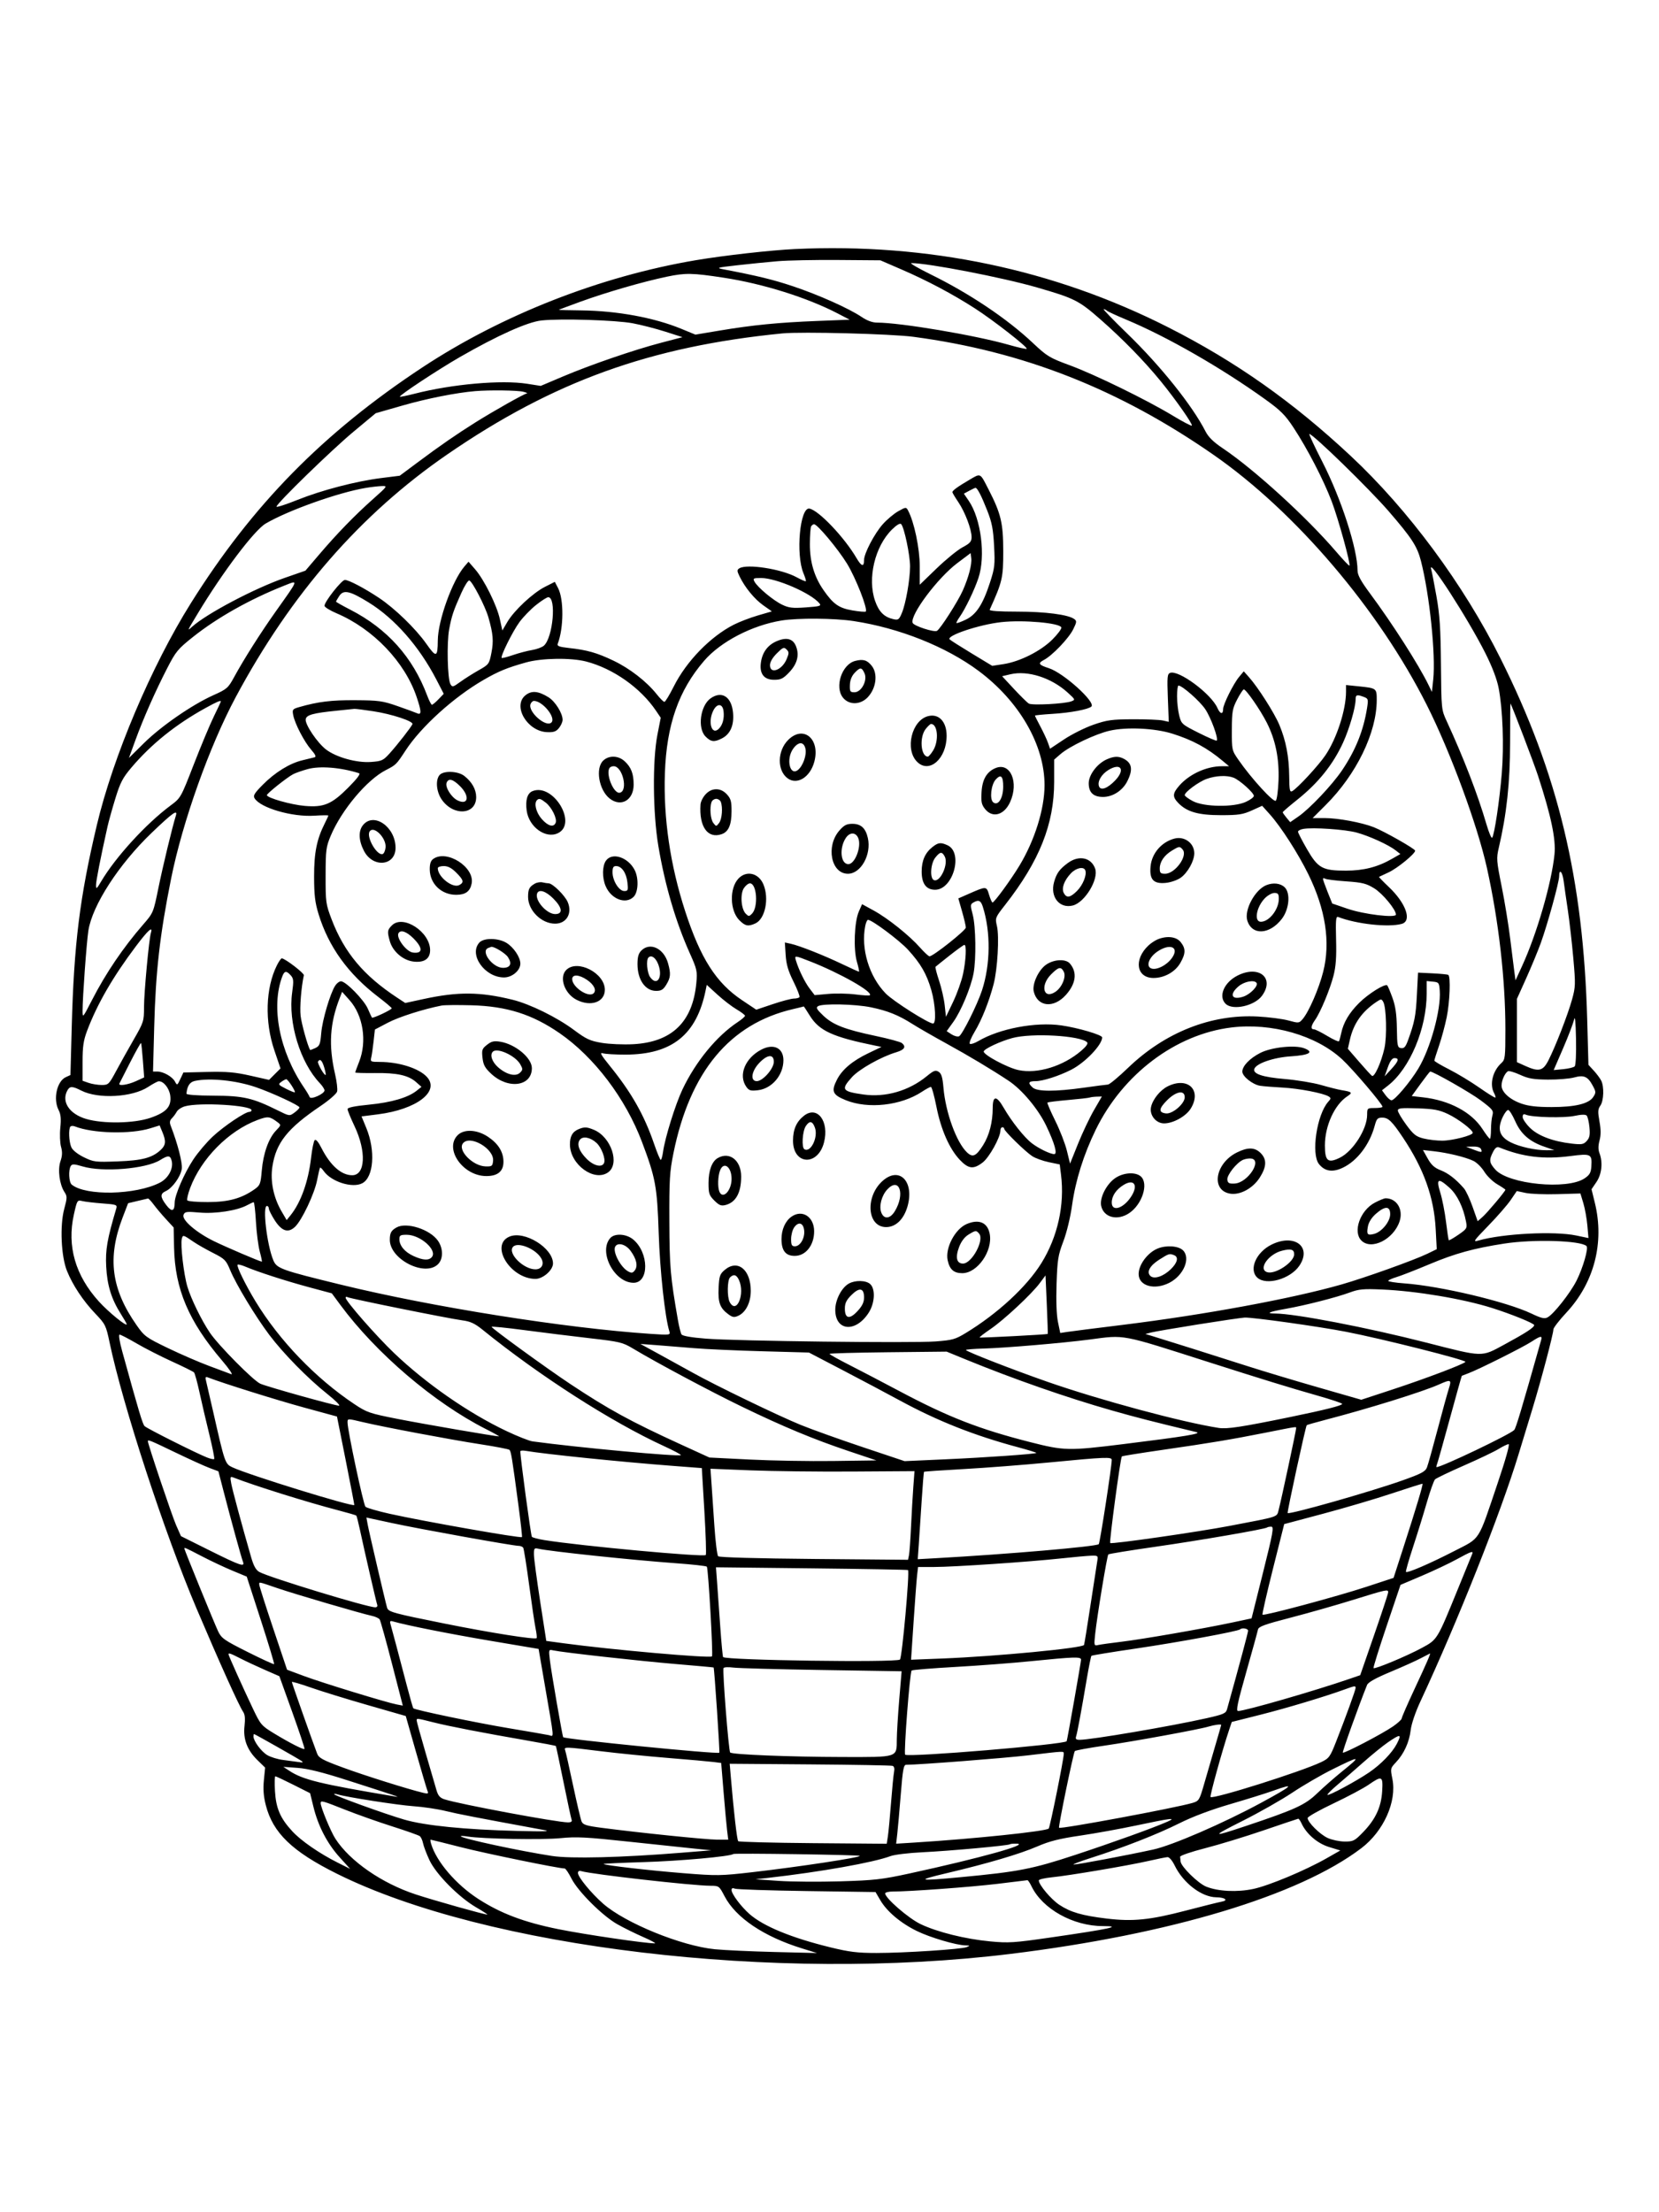 <svg xmlns="http://www.w3.org/2000/svg" width="864" height="1152" viewBox="0 0 864 1152" version="1.1">
	<path d="M 414 129.688 C 401.490 130.270, 376.938 133.037, 362.283 135.517 C 312.577 143.925, 261.422 163.984, 220 191.307 C 168.356 225.374, 131.532 262.856, 99.462 314 C 78.855 346.862, 58.849 394.091, 50.397 429.830 C 41.529 467.324, 38.518 491.538, 37.362 534.661 L 36.687 559.821 34.292 560.913 C 29.625 563.039, 27.580 572.353, 30.527 578.053 C 31.666 580.255, 31.892 582.600, 31.414 587.263 C 31.062 590.704, 31.231 595.176, 31.790 597.201 C 32.540 599.917, 32.461 601.886, 31.489 604.708 C 29.974 609.105, 30.978 616.792, 33.589 620.776 C 35.037 622.985, 35.025 623.728, 33.452 629.540 C 31.113 638.179, 31.823 654.242, 34.878 661.816 C 37.884 669.268, 43.279 677.393, 49.672 684.095 C 54.886 689.561, 55.217 690.233, 57.069 699.076 C 63.926 731.835, 85.699 798.443, 102.361 837.632 C 114.487 866.153, 124.460 888.262, 126.638 891.451 C 127.560 892.801, 127.778 895.034, 127.348 898.698 C 126.540 905.572, 128.698 911.323, 134.045 916.544 L 138.074 920.478 137.428 927.038 C 136.969 931.692, 137.259 935.462, 138.425 940.015 C 142.130 954.476, 152.157 964.141, 175.500 975.753 C 253.272 1014.438, 404.180 1032.418, 526 1017.514 C 609.422 1007.307, 676.437 987.140, 708.953 962.456 C 720.562 953.643, 727.517 938.178, 725.156 926.422 C 724.056 920.944, 724.087 920.799, 727.033 917.676 C 731.186 913.272, 733.954 907.198, 734.693 900.865 C 735.061 897.715, 737.146 891.579, 739.746 886 C 759.121 844.413, 781.484 788.126, 790.825 757.435 C 792.488 751.971, 795.705 741.425, 797.974 734 C 802.533 719.082, 809 694.613, 809 692.281 C 809 691.460, 812.037 687.529, 815.750 683.546 C 830.250 667.987, 835.672 647.104, 830.593 626.379 L 828.858 619.298 831.429 615.510 C 834.203 611.422, 834.835 605.325, 832.988 600.468 C 832.298 598.653, 832.311 596.558, 833.030 593.890 C 833.774 591.124, 833.764 588.216, 832.995 583.973 C 832.082 578.939, 832.156 577.615, 833.453 575.763 C 835.256 573.189, 835.496 565.836, 833.880 562.684 C 833.264 561.483, 831.520 559.150, 830.005 557.500 L 827.251 554.500 826.612 531.092 C 824.607 457.652, 811.493 402.998, 781.450 342.865 C 762.149 304.234, 733.520 265.536, 703.448 237.430 C 673.219 209.178, 643.632 188.319, 608.504 170.496 C 548.892 140.252, 483.190 126.467, 414 129.688 M 405 136.022 C 399.775 136.464, 390.325 137.413, 384 138.130 C 373.126 139.364, 372.745 139.482, 377 140.294 C 394.588 143.653, 402.660 145.624, 413.010 149.084 C 426.285 153.523, 442.170 160.623, 448.731 165.051 C 451.615 166.998, 454.358 168, 456.800 168 C 468.947 168.001, 507.975 174.582, 525.366 179.563 C 530.242 180.959, 534.438 181.895, 534.690 181.643 C 535.431 180.902, 517.266 166.726, 507.684 160.569 C 496.044 153.088, 482.963 146.153, 469.486 140.316 L 458.500 135.559 436.500 135.389 C 424.400 135.295, 410.225 135.580, 405 136.022 M 484.714 142.900 C 504.985 152.876, 524.420 165.907, 537.797 178.491 C 545.330 185.578, 546.575 186.332, 557.174 190.236 C 570.272 195.061, 597.295 208.277, 610.844 216.485 C 615.983 219.598, 620.420 221.914, 620.703 221.630 C 621.342 220.991, 612.151 207.878, 604.490 198.500 C 595.890 187.971, 584.702 176.511, 573.040 166.283 C 561.861 156.480, 559.540 155.313, 540 149.669 C 522.177 144.521, 483.502 137.031, 474.613 137.005 C 473.576 137.002, 478.121 139.655, 484.714 142.900 M 347.359 144.074 C 334.854 146.686, 315.763 152.210, 302.250 157.126 C 296.063 159.376, 291 161.282, 291.001 161.359 C 291.001 161.437, 296.289 161.562, 302.751 161.639 C 321.465 161.860, 340.660 165.397, 354.835 171.236 L 362.170 174.257 374.835 172.137 C 392.051 169.255, 405.357 167.943, 425.500 167.144 L 442.500 166.470 436.310 163.251 C 420.375 154.964, 397.345 147.739, 376.930 144.621 C 360.541 142.119, 357.029 142.053, 347.359 144.074 M 587.100 173.749 C 604.472 190.579, 620.998 211.239, 627.838 224.674 C 629.337 227.618, 631.985 230.205, 636.823 233.451 C 653.132 244.393, 680.440 269.283, 695.803 287.211 C 699.438 291.452, 702.574 294.759, 702.773 294.560 C 703.521 293.812, 696.978 270.112, 693.505 260.993 C 689.242 249.797, 680.868 233.629, 673.654 222.668 C 669.350 216.128, 666.932 213.709, 659 208.009 C 636.118 191.564, 607.775 175.312, 586.500 166.434 C 581.550 164.369, 577.072 162.301, 576.550 161.839 C 576.028 161.378, 575.227 161, 574.771 161 C 574.315 161, 579.863 166.737, 587.100 173.749 M 282 166.882 C 274.717 167.664, 259.134 174.653, 239.487 185.949 C 228.173 192.454, 207.663 205.996, 208.245 206.578 C 208.425 206.758, 211.931 206.047, 216.036 204.997 C 235.555 200.008, 261.201 197.751, 274.553 199.849 L 281.606 200.957 293.090 196.090 C 307.591 189.945, 330.250 182.163, 344.473 178.444 L 355.446 175.575 346.473 172.706 C 341.538 171.129, 333.900 169.165, 329.500 168.342 C 320.603 166.678, 292.065 165.801, 282 166.882 M 407.500 173.617 C 338.653 180.410, 288.161 198.644, 232.890 236.675 C 187.805 267.698, 151.538 309.303, 122.775 363 C 109.095 388.539, 95.043 427.993, 89.119 457.500 C 83.251 486.722, 81.072 505.836, 80.308 534.750 L 79.695 558 81.897 558 C 85.045 558, 89.743 560.652, 91.106 563.199 C 92.243 565.323, 92.312 565.292, 93.894 561.938 L 95.515 558.500 108.008 558.208 C 118.055 557.972, 122.420 558.349, 130.309 560.129 L 140.118 562.343 143.103 559.359 L 146.087 556.374 142.882 546.937 C 137.792 531.953, 138.301 514.577, 144.178 502.750 C 145.202 500.688, 146.369 499.024, 146.770 499.054 C 148.553 499.186, 158.474 506.799, 158.244 507.858 C 156.874 514.163, 156.047 524.539, 156.559 529 C 157.038 533.179, 160.259 544.750, 161.497 546.740 C 161.579 546.871, 162.793 546.437, 164.196 545.776 C 166.452 544.711, 166.810 543.805, 167.304 537.919 C 167.872 531.136, 171.953 517.314, 174.588 513.250 C 175.390 512.013, 176.738 511, 177.583 511 C 180.085 511, 189.548 520.659, 191.546 525.252 C 192.562 527.589, 193.531 529.689, 193.699 529.920 C 194.109 530.480, 204 525.822, 204 525.069 C 204 524.745, 200.860 522.085, 197.023 519.159 C 181.320 507.183, 171.123 493.042, 165.901 476 C 164.057 469.982, 163.598 466.130, 163.580 456.500 C 163.556 444.075, 164.966 437.031, 169.127 428.790 C 170.157 426.749, 171 424.904, 171 424.690 C 171 424.476, 167.711 424.511, 163.690 424.769 C 152.157 425.510, 135.760 420.759, 132.622 415.768 C 131.717 414.328, 132.419 413.139, 136.784 408.718 C 143.210 402.212, 150.854 397.487, 157.500 395.912 C 160.250 395.260, 163.107 394.561, 163.848 394.357 C 164.785 394.100, 164.249 392.909, 162.091 390.450 C 158.476 386.333, 153.554 376.869, 152.700 372.392 C 152.147 369.492, 152.354 369.214, 155.803 368.222 C 165.646 365.393, 172.461 364.555, 185 364.633 C 197.269 364.710, 199.275 364.988, 207 367.685 C 211.675 369.317, 216.287 371.004, 217.250 371.433 C 219.593 372.479, 219.532 370.516, 216.986 362.958 C 210.841 344.716, 194.347 327.473, 175.301 319.378 C 171.836 317.905, 169 316.142, 169 315.460 C 169 313.312, 177.919 302, 179.613 302 C 181.633 302, 189.680 306.228, 197.324 311.306 C 205.581 316.791, 216.483 327.354, 222.029 335.243 C 227.212 342.614, 227.935 342.403, 228.004 333.500 C 228.084 323.133, 235.577 302.319, 241.863 295 L 244.010 292.500 247.478 296.500 C 252.164 301.906, 258.743 315.175, 260.326 322.413 L 261.619 328.326 264.206 323.913 C 267.710 317.935, 277.470 308.809, 283.777 305.613 L 288.945 302.994 290.642 306.247 C 293.691 312.096, 293.599 327.064, 290.463 335.236 C 290.007 336.423, 291.181 336.872, 296.195 337.428 C 305.900 338.504, 310.807 339.897, 319.500 344.045 C 327.981 348.091, 336.752 354.896, 342 361.500 C 343.748 363.700, 345.558 365.500, 346.022 365.500 C 346.486 365.500, 348.672 361.900, 350.880 357.500 C 357.483 344.339, 369.997 331.468, 382.206 325.277 C 385.118 323.801, 390.759 321.644, 394.741 320.483 L 401.982 318.373 397.534 315.237 C 392.939 311.998, 387.978 305.956, 385.179 300.191 C 383.778 297.305, 383.760 296.764, 385.037 295.956 C 388.960 293.474, 407.019 296.291, 414.902 300.615 C 417.323 301.943, 419.467 302.867, 419.665 302.668 C 419.864 302.470, 419.312 300.597, 418.439 298.508 C 414.332 288.678, 416.607 263.973, 421.538 264.848 C 426.325 265.696, 439.739 279.791, 446.071 290.625 C 448.670 295.071, 449.999 295.395, 450.001 291.583 C 450.002 288.195, 455.424 277.846, 459.736 273 C 461.938 270.525, 465.575 267.472, 467.817 266.216 C 471.781 263.995, 471.921 263.985, 472.915 265.840 C 476.112 271.815, 479 285.601, 478.993 294.862 L 478.986 304.500 487.806 295.988 C 492.657 291.307, 498.735 286.358, 501.313 284.990 C 505.173 282.942, 506 282.014, 506 279.727 C 506 275.646, 502.606 266.688, 499.081 261.465 C 497.386 258.954, 496 256.634, 496 256.310 C 496 255.447, 498.801 253.409, 504.858 249.865 C 510.892 246.334, 510.306 246.035, 514.902 255 C 521.309 267.500, 522.471 272.404, 522.486 287 C 522.500 300.924, 522.049 302.877, 515.430 317.500 C 515.139 318.142, 520.263 318.500, 529.739 318.500 C 544.325 318.500, 556.345 320.059, 559.455 322.354 C 560.843 323.378, 560.785 323.950, 558.912 327.725 C 556.559 332.467, 547.996 341.409, 543.635 343.679 C 540.378 345.374, 540.912 346.251, 546.242 347.954 C 553.857 350.388, 570.838 365.717, 568.377 367.937 C 566.719 369.432, 557.486 371.174, 548.250 371.733 C 543.163 372.042, 539 372.461, 539 372.666 C 539 372.870, 540.287 375.449, 541.859 378.396 C 543.432 381.343, 545.200 385.136, 545.789 386.825 L 546.860 389.896 554.180 385.023 C 558.206 382.343, 565.100 378.903, 569.500 377.379 C 576.531 374.943, 579.015 374.601, 590 374.554 C 596.875 374.524, 603.892 374.812, 605.594 375.194 L 608.689 375.888 608.210 363.464 C 607.791 352.575, 607.935 350.962, 609.378 350.409 C 613.806 348.709, 630.780 361.289, 634.028 368.678 C 635.460 371.937, 636.999 372.203, 637.001 369.191 C 637.002 366.816, 642.341 356.085, 645.284 352.544 L 647.741 349.587 650.387 352.544 C 655.128 357.839, 663.746 371.361, 666.293 377.500 C 669.730 385.782, 671.301 393.966, 671.408 404.150 C 671.486 411.523, 671.721 412.677, 673 411.971 C 675.716 410.472, 686.693 398.601, 690.280 393.283 C 696.175 384.546, 701 369.666, 701 360.225 L 701 356.724 707.487 357.388 C 716.921 358.355, 717 358.413, 717 364.470 C 717 381.501, 706.457 403.201, 690.385 419.250 L 683.625 426 689.855 426 C 696.788 426, 709.168 428.301, 715.417 430.750 C 720.885 432.894, 737 442.029, 737 442.985 C 737 444.588, 727.816 452.111, 723.267 454.235 C 720.645 455.459, 718.362 456.532, 718.193 456.620 C 718.025 456.708, 720.298 459.060, 723.245 461.847 C 732.248 470.362, 735.485 479.593, 730 481.109 C 723.074 483.025, 706.554 481.229, 696.895 477.511 C 695.738 477.066, 695.556 479.074, 695.827 489.294 C 696.070 498.407, 695.723 503.290, 694.494 508.057 C 692.625 515.310, 687.691 527.150, 684.870 531.154 C 682.701 534.233, 682.475 535.999, 684.250 536.003 C 684.938 536.004, 688.074 537.557, 691.221 539.455 C 694.367 541.352, 697.126 542.588, 697.353 542.202 C 697.579 541.816, 698.098 539.925, 698.504 538 C 699.680 532.439, 702.613 527.482, 707.797 522.298 C 712.583 517.513, 721.365 512.032, 722.473 513.140 C 722.792 513.459, 724.013 516.370, 725.186 519.610 C 726.763 523.961, 727.362 528.113, 727.481 535.500 C 727.630 544.711, 727.802 545.524, 729.667 545.799 C 731.248 546.033, 732.033 545.159, 733.258 541.799 C 736.718 532.305, 737.358 529.036, 737.917 518 L 738.500 506.500 746 506.858 C 750.125 507.055, 753.837 507.419, 754.250 507.667 C 755.558 508.454, 755.060 521.790, 753.424 529.792 C 752.558 534.031, 750.758 540.684, 749.424 544.575 C 748.091 548.467, 747 551.949, 747 552.314 C 747 552.679, 750.487 554.744, 754.750 556.904 C 759.013 559.063, 766.073 563.333, 770.440 566.392 C 774.807 569.451, 778.556 571.777, 778.771 571.562 C 778.986 571.347, 778.676 570.262, 778.081 569.151 C 775.676 564.658, 777.390 557.672, 781.898 553.593 C 783.864 551.813, 784 550.674, 784 536.032 C 784 510.118, 780.504 479.541, 774.392 452 C 769.438 429.676, 755.405 391.640, 743.109 367.208 C 718.016 317.350, 674.692 266.517, 632 236.843 C 582.732 202.597, 532.891 182.998, 475.728 175.394 C 464.145 173.853, 417.439 172.637, 407.500 173.617 M 247.500 203.672 C 237.600 204.504, 222.383 207.522, 209.584 211.192 L 195.667 215.182 184.126 224.790 C 172.614 234.374, 144 262.218, 144 263.836 C 144 264.306, 148.839 262.750, 154.752 260.380 C 167.577 255.241, 185.320 250.608, 198.563 248.941 L 208.182 247.730 217.841 240.528 C 229.167 232.083, 237.809 226.110, 247.500 220.029 C 257.203 213.942, 273.025 205.024, 274.378 204.882 C 274.995 204.817, 274.150 204.420, 272.500 204 C 269.489 203.234, 254.981 203.044, 247.500 203.672 M 688.662 240.455 C 698.493 259.636, 707 285.912, 707 297.093 C 707 299.432, 708.685 302.543, 713.388 308.885 C 725.214 324.835, 738.845 346.157, 744.030 356.816 L 745.733 360.318 746.417 353.909 C 747.779 341.141, 744.537 309.775, 740.035 292.164 C 738.077 284.502, 735.289 280.203, 723.221 266.238 C 713.199 254.641, 683.802 226, 681.920 226 C 681.553 226, 684.587 232.505, 688.662 240.455 M 190.467 254.077 C 176.159 256.476, 150.105 265.752, 138.384 272.621 C 132.460 276.093, 115.984 297.907, 102.978 319.500 C 97.291 328.943, 97.356 328.788, 100.089 326.337 C 107.708 319.501, 132.541 306.406, 148.280 300.925 L 159.059 297.171 166.165 288.836 C 175.522 277.859, 184.736 268.369, 194.256 259.900 C 201.892 253.107, 201.962 253.002, 198.756 253.117 C 196.965 253.181, 193.235 253.613, 190.467 254.077 M 504.739 255.578 L 501.979 257.075 504.516 260.787 C 510.956 270.211, 513.381 289.555, 509.559 301 C 507.466 307.265, 502.695 317.156, 499.764 321.308 C 498.674 322.852, 497.943 324.269, 498.141 324.457 C 498.338 324.645, 500.472 323.867, 502.882 322.727 C 508.362 320.135, 511.836 314.852, 515.531 303.495 C 518.061 295.715, 518.239 294.155, 517.717 284.264 C 517.256 275.522, 516.581 272.057, 514.125 265.817 C 511.073 258.064, 508.945 253.966, 508.009 254.040 C 507.729 254.062, 506.258 254.754, 504.739 255.578 M 464.546 275.733 C 455.595 284.559, 451.654 301.236, 455.751 312.951 C 457.735 318.625, 460.476 321.348, 465.289 322.431 C 467.794 322.994, 468.239 322.674, 469.662 319.279 C 471.730 314.344, 473.923 301.947, 473.957 295 C 473.986 289.196, 470.887 274.487, 469.301 272.901 C 468.722 272.322, 466.915 273.398, 464.546 275.733 M 422.455 274.073 C 422.091 274.662, 421.786 278.825, 421.779 283.323 C 421.764 292.620, 424.032 300.302, 428.840 307.233 C 433.952 314.603, 436.873 316.660, 443.934 317.866 C 447.473 318.470, 450.599 318.734, 450.881 318.453 C 452.073 317.261, 445.641 300.834, 441.102 293.478 C 436.294 285.687, 425.683 273, 423.975 273 C 423.504 273, 422.820 273.483, 422.455 274.073 M 498.602 293.204 C 488.305 300.932, 473.777 320.372, 475.312 324.369 C 475.919 325.953, 486.524 329.412, 487.990 328.506 C 489.827 327.371, 498.920 313.148, 501.420 307.500 C 504.449 300.656, 506.231 293.864, 505.833 290.682 L 505.500 288.026 498.602 293.204 M 745.369 296.500 C 745.695 297.600, 746.922 303.900, 748.096 310.500 C 749.811 320.144, 750.271 327.113, 750.439 346 C 750.647 369.354, 750.666 369.537, 753.415 375.500 C 762.282 394.730, 769.618 413.756, 774.139 429.250 C 775.383 433.512, 776.711 436.662, 777.091 436.250 C 778.242 434.999, 780.956 416.931, 782.114 402.811 C 783.309 388.235, 782.632 369.547, 780.503 358.378 C 779.621 353.751, 777.208 347.394, 773.615 340.229 C 764.568 322.190, 743.156 289.041, 745.369 296.500 M 392.945 302.898 C 394.527 305.854, 402.734 312.695, 407.338 314.896 C 410.854 316.577, 412.780 316.795, 419.754 316.300 C 426.990 315.786, 427.853 315.526, 426.754 314.191 C 422.376 308.875, 404.258 301, 396.405 301 C 392.320 301, 392.018 301.165, 392.945 302.898 M 240.294 308.721 C 236.085 318.140, 235.256 320.610, 233.928 327.679 C 232.611 334.693, 233.050 353.592, 234.592 356.281 C 235.539 357.931, 235.916 357.843, 239.715 355.092 C 241.970 353.458, 246.275 350.733, 249.282 349.036 C 254.599 346.036, 254.782 345.786, 255.923 339.988 C 257.134 333.830, 256.818 330.081, 254.365 321.500 C 252.709 315.707, 246.011 302.771, 244.412 302.277 C 243.813 302.092, 241.960 304.992, 240.294 308.721 M 147.855 305.046 C 130.140 312.067, 113.127 321.637, 100.522 331.672 C 92.626 337.958, 91.558 339.254, 87.060 348 C 80.786 360.202, 74.647 374.105, 70.459 385.601 L 67.144 394.701 74.950 386.989 C 83.915 378.132, 100.063 366.980, 111.058 362.053 C 118.184 358.859, 118.805 358.319, 121.933 352.583 C 127.028 343.238, 135.711 329.543, 143.542 318.500 C 155.892 301.085, 155.607 301.973, 147.855 305.046 M 176.674 310.375 C 175.753 311.780, 175 313.097, 175 313.302 C 175 313.507, 178.344 315.395, 182.431 317.497 C 201.737 327.429, 214.971 342.214, 222.489 362.250 C 223.470 364.863, 224.576 367, 224.949 367 C 225.321 367, 226.856 365.716, 228.360 364.146 L 231.095 361.291 227.267 353.896 C 218.315 336.597, 205.559 322.080, 191.935 313.685 C 182.129 307.643, 178.920 306.947, 176.674 310.375 M 279.185 315.042 C 276.394 317.264, 272.498 321.278, 270.528 323.962 C 266.993 328.777, 260.511 341.844, 261.277 342.610 C 261.494 342.828, 264.133 342.158, 267.142 341.123 C 270.150 340.088, 274.611 338.913, 277.056 338.512 C 279.500 338.111, 282.292 337.082, 283.260 336.227 C 287.985 332.052, 289.866 311, 285.514 311 C 284.825 311, 281.977 312.819, 279.185 315.042 M 407 323.132 C 391.651 325.638, 375.303 334.141, 366.734 344.074 C 353.428 359.498, 347.156 377.426, 346.273 402.557 C 345.447 426.079, 349.051 450.597, 356.863 474.602 C 364.826 499.068, 372.987 511.833, 386.400 520.805 L 393.858 525.793 402.477 522.896 C 407.218 521.303, 412.173 520, 413.489 520 C 414.805 520, 416.100 519.648, 416.366 519.217 C 416.632 518.786, 415.215 515.139, 413.216 511.112 C 410.472 505.585, 409.480 502.197, 409.167 497.289 L 408.753 490.787 411.828 491.462 C 416.335 492.452, 428.871 497.404, 438.483 501.992 C 443.102 504.196, 447.083 506, 447.331 506 C 447.578 506, 447.112 503.717, 446.294 500.927 C 444.387 494.423, 444.928 480.021, 447.280 474.672 L 448.963 470.844 455.048 474.172 C 462.369 478.176, 473.678 487.216, 479.169 493.455 C 481.370 495.955, 483.589 498, 484.100 498 C 485.966 498, 503 484.496, 503 483.017 C 503 482.179, 502.122 478.423, 501.049 474.670 L 499.097 467.847 504.299 465.559 C 513.763 461.396, 513.738 461.395, 515.103 465.950 C 515.771 468.178, 516.583 469.989, 516.908 469.975 C 517.845 469.936, 526.456 458.146, 530.857 450.877 C 538.865 437.652, 543.980 421.312, 543.993 408.910 C 544.015 387.943, 530.835 365.123, 509.569 349.306 C 492.646 336.721, 468.343 327.037, 444.610 323.423 C 434.532 321.888, 415.516 321.741, 407 323.132 M 521.404 323.980 C 509.917 325.257, 492.635 331.051, 494.585 332.971 C 495.088 333.467, 500.281 336.767, 506.124 340.304 L 516.747 346.737 522.624 345.836 C 531.156 344.528, 542.054 339.041, 548.071 333.024 C 550.864 330.231, 552.967 327.402, 552.746 326.737 C 551.963 324.388, 532.855 322.707, 521.404 323.980 M 404.242 334.003 C 399.700 336.037, 396.965 339.844, 396.257 345.117 C 395.482 350.898, 397.899 354, 403.178 354 C 406.681 354, 407.875 353.406, 411.028 350.091 C 415.256 345.646, 416.413 341.071, 414.493 336.387 C 412.893 332.484, 409.432 331.679, 404.242 334.003 M 404.557 340.243 C 402.305 342.495, 401 344.754, 401 346.400 C 401 351.265, 407.264 349.006, 409.657 343.278 C 410.980 340.113, 410.976 339.548, 409.630 338.201 C 408.276 336.847, 407.735 337.065, 404.557 340.243 M 274 344.944 C 263.989 347.753, 259.618 349.554, 251.751 354.110 C 236.284 363.068, 219.322 378.421, 211.242 390.777 C 206.449 398.107, 206.216 398.339, 200.957 401.022 C 191.109 406.046, 177.861 421.827, 172.232 435.241 C 169.810 441.011, 169.603 442.633, 169.579 456 C 169.555 469.909, 169.684 470.839, 172.730 478.814 C 179.301 496.012, 189.350 508.016, 206.778 519.487 L 211.057 522.303 220.778 520.199 C 238.527 516.357, 250.040 516.458, 266.898 520.605 C 276.022 522.849, 290.069 529.757, 298.912 536.349 C 305.322 541.127, 307.278 542.035, 313.370 543.062 C 317.245 543.716, 324.595 544.032, 329.703 543.765 C 349.883 542.709, 360.759 532.204, 362.641 511.950 C 363.218 505.739, 363.011 504.786, 359.256 496.417 C 351.875 479.964, 346.308 460.981, 342.860 440.500 C 339.999 423.504, 339.768 395.960, 342.375 382.631 L 344.109 373.763 341.655 370.131 C 333.583 358.186, 319.353 348.150, 305.297 344.489 C 297.409 342.435, 282.153 342.656, 274 344.944 M 445.309 344.186 C 438.445 345.994, 434.567 357.667, 438.974 363.250 C 442.126 367.243, 448.129 367.144, 451.967 363.036 C 456.326 358.370, 457.271 350.886, 454.024 346.758 C 451.624 343.706, 449.504 343.081, 445.309 344.186 M 445.042 350.455 C 443.543 352.051, 442.695 354.238, 442.618 356.705 C 442.512 360.117, 442.752 360.500, 444.998 360.500 C 448.626 360.500, 451.907 354.286, 450.227 350.598 C 448.758 347.375, 447.957 347.353, 445.042 350.455 M 526.200 351.126 L 521.899 352.138 528.110 358.819 C 531.525 362.493, 534.996 365.901, 535.822 366.390 C 537.528 367.402, 554.427 366.517, 557.894 365.235 C 560.118 364.412, 560.069 364.295, 555.961 360.584 C 547.442 352.887, 535.219 349.003, 526.200 351.126 M 613 362.557 C 613 365.614, 613.510 370.139, 614.133 372.614 C 615.234 376.988, 615.517 377.239, 624.237 381.619 C 629.171 384.097, 633.413 385.920, 633.663 385.670 C 634.664 384.669, 630.673 373.738, 627.683 369.289 C 624.848 365.073, 615.713 357.018, 613.750 357.005 C 613.337 357.002, 613 359.501, 613 362.557 M 644.304 364.250 C 641.845 368.980, 641.571 370.547, 641.538 380.081 C 641.500 390.571, 641.530 390.706, 645 395.715 C 651.719 405.413, 663.316 418.084, 664.443 416.959 C 665.024 416.378, 665.656 411.643, 665.847 406.437 C 666.266 395.013, 664.272 385.227, 659.692 376.232 C 656.300 369.572, 648.992 359.014, 647.767 359.005 C 647.364 359.002, 645.806 361.363, 644.304 364.250 M 273.734 361.994 C 266.752 367.486, 274.504 380.847, 284.914 381.262 C 288.350 381.399, 289.614 380.960, 291.115 379.106 C 292.152 377.826, 293 375.910, 293 374.849 C 293 371.420, 289.152 365.257, 285.666 363.103 C 280.348 359.816, 276.910 359.497, 273.734 361.994 M 370.117 363.631 C 364.704 367.422, 363.127 379.218, 367.455 383.545 C 370.303 386.394, 371.983 386.577, 376.033 384.483 C 380.335 382.258, 382.310 377.746, 381.779 371.352 C 381.077 362.886, 375.989 359.518, 370.117 363.631 M 706 364.186 C 706 368.333, 702.755 379.520, 699.469 386.703 C 694.231 398.151, 686.516 407.762, 675.546 416.500 C 671.404 419.800, 668.026 422.725, 668.040 423 C 668.055 423.275, 668.937 424.544, 670.001 425.820 L 671.935 428.141 676.217 425.178 C 682.167 421.061, 693.802 408.748, 698.936 401.137 C 705.985 390.687, 710.104 380.433, 711.954 368.728 C 712.677 364.151, 712.574 363.788, 710.298 362.923 C 706.710 361.559, 706 361.768, 706 364.186 M 107 368.714 C 91.563 377.220, 78.854 387.426, 68.503 399.627 C 63.906 405.046, 62.624 407.504, 60.087 415.760 C 58.442 421.117, 56.593 427.750, 55.980 430.500 C 52.306 446.973, 50.001 458.729, 50.009 460.952 C 50.018 463.199, 50.334 462.968, 52.681 459 C 60.185 446.316, 76.018 428.997, 88.827 419.465 C 94.130 415.518, 94.184 415.421, 100.949 398 C 104.686 388.375, 109.376 377.163, 111.372 373.085 C 113.367 369.006, 115 365.519, 115 365.335 C 115 364.548, 113.118 365.343, 107 368.714 M 276.313 366.626 C 274.793 370.588, 284.363 379.037, 287.180 376.220 C 289.667 373.733, 282.572 365, 278.064 365 C 277.444 365, 276.656 365.732, 276.313 366.626 M 786.457 386.825 C 786.431 407.519, 784.647 424.069, 780.574 441.419 C 779.266 446.989, 779.353 448.179, 782.062 461.641 C 783.644 469.508, 785.637 481.694, 786.491 488.722 C 787.344 495.750, 788.319 503.525, 788.658 506 L 789.273 510.500 792.677 503.095 C 800.361 486.374, 808.042 459.929, 809.570 444.926 C 810.371 437.069, 807.853 425.041, 801.005 404 C 798.874 397.453, 787.315 367.166, 786.627 366.325 C 786.548 366.229, 786.471 375.454, 786.457 386.825 M 371.558 369.888 C 368.467 375.865, 370.642 383.215, 374.393 379.465 C 376.368 377.489, 377.261 374.157, 376.828 370.379 C 376.368 366.365, 373.517 366.100, 371.558 369.888 M 175.500 370.075 C 162.964 371.332, 159.544 372.279, 159.207 374.586 C 158.817 377.257, 165.247 386.802, 169.782 390.283 C 175.108 394.372, 185.752 397.331, 193.201 396.792 C 198.788 396.388, 199.575 396.027, 202.891 392.355 C 207.065 387.733, 214.359 378.374, 214.803 377.072 C 215.313 375.573, 203.998 371.852, 194.500 370.395 C 189.550 369.636, 185.050 369.072, 184.500 369.143 C 183.950 369.214, 179.900 369.633, 175.500 370.075 M 483.315 372.932 C 474.784 375.149, 471.163 390.254, 477.615 396.706 C 483.957 403.048, 493 395.090, 493 383.167 C 493 375.774, 488.930 371.473, 483.315 372.932 M 482.073 379.635 C 478.725 383.891, 479.529 394, 483.215 394 C 483.663 394, 484.921 392.538, 486.011 390.750 C 489.076 385.723, 488.354 377, 484.873 377 C 484.472 377, 483.212 378.186, 482.073 379.635 M 578 380.488 C 570.536 382.168, 557.019 388.599, 552.250 392.739 L 549 395.560 549 407.120 C 549 429.158, 541.355 448.347, 523.460 471.224 C 518.280 477.847, 518.216 478.012, 519.200 482.224 C 520.481 487.703, 519.506 504.740, 517.468 512.500 C 515.052 521.700, 511.273 531.165, 507.540 537.364 C 505.679 540.454, 504.587 543.245, 505.112 543.569 C 505.637 543.893, 507.601 543.253, 509.477 542.146 C 520.544 535.617, 539.371 532.057, 552.730 533.969 C 561.461 535.219, 574 538.911, 574 540.232 C 574 544.099, 565.133 553.361, 557.898 557.052 C 551.501 560.316, 543.127 563, 539.343 563 C 535.575 563, 535.156 563.926, 537.829 566.345 C 540.196 568.487, 549.631 568.508, 564.500 566.405 C 570.550 565.549, 576.175 564.819, 577 564.782 C 577.825 564.745, 582.556 560.813, 587.514 556.043 C 606.711 537.572, 630.751 528.063, 655 529.350 C 660.775 529.656, 667.975 530.584, 671 531.411 C 676.353 532.875, 676.551 532.856, 678.394 530.708 C 681.652 526.911, 686.886 514.860, 689.121 506.008 C 692.998 490.649, 690.367 473.536, 681.295 455.109 C 675.975 444.303, 667.094 430.502, 661.314 424.056 L 657.328 419.612 651.914 422.053 C 647.283 424.140, 644.981 424.493, 636 424.496 C 624.043 424.501, 618.097 422.798, 613.573 418.076 C 610.508 414.877, 610.647 413.086, 614.276 408.992 C 619.541 403.053, 628.405 399.033, 636.285 399.011 L 640.070 399 636.785 396.250 C 628.675 389.460, 621.059 385.342, 610.500 382.036 C 601.410 379.190, 586.849 378.496, 578 380.488 M 410.479 385.321 C 404.794 391.006, 404.633 401.181, 410.163 405.284 C 415.119 408.962, 421.907 404.773, 424.083 396.694 C 427.284 384.805, 418.412 377.388, 410.479 385.321 M 413.068 389.904 C 409.226 395.300, 411.377 404.420, 415.655 400.872 C 418.237 398.731, 420.187 393.130, 419.477 389.896 C 418.642 386.093, 415.780 386.096, 413.068 389.904 M 314.189 396.039 C 309.961 399.978, 311.880 411.400, 317.514 415.832 C 323.425 420.482, 330 416.680, 330 408.611 C 330 402.929, 328.718 399.570, 325.364 396.462 C 322.065 393.405, 317.213 393.221, 314.189 396.039 M 576.481 395.394 C 571.470 397.577, 567 403.464, 567 407.880 C 567 412.703, 569.407 415, 574.461 415 C 579.482 415, 584.590 411.724, 587.031 406.939 C 590.117 400.890, 589.611 397.411, 585.316 395.150 C 582.531 393.684, 580.261 393.747, 576.481 395.394 M 160.197 400.516 C 157.281 401.325, 153.906 402.507, 152.697 403.145 C 149.434 404.866, 139 413.177, 139 414.056 C 139 415.494, 151.507 419.054, 158.727 419.672 C 168.705 420.525, 172.760 418.807, 181.457 410.043 C 186.138 405.326, 187.906 402.933, 186.934 402.628 C 177.316 399.608, 166.544 398.757, 160.197 400.516 M 317.667 399.667 C 315.085 402.249, 319.431 413.449, 322.765 412.807 C 327.248 411.943, 324.277 399, 319.595 399 C 318.901 399, 318.033 399.300, 317.667 399.667 M 518.500 399.963 C 513.957 401.821, 511.608 405.784, 511.199 412.282 C 510.869 417.515, 511.150 418.936, 512.976 421.250 C 516.866 426.182, 522.954 424.516, 526.063 417.669 C 530.733 407.385, 526.215 396.808, 518.500 399.963 M 577.230 400.987 C 573.581 403.227, 571.412 407.025, 572.364 409.505 C 573.272 411.873, 576.824 410.555, 580.813 406.369 C 586.190 400.725, 583.714 397.006, 577.230 400.987 M 228.895 403.626 C 226.724 406.243, 227.256 412.290, 230.012 416.312 C 236.086 425.176, 248.010 424.369, 247.993 415.095 C 247.986 411.101, 245.806 407.208, 241.820 404.073 C 238.514 401.473, 230.901 401.210, 228.895 403.626 M 518.559 405.935 C 516.143 408.604, 515.302 416.176, 517.242 417.786 C 519.751 419.868, 522.414 415.786, 522.461 409.786 C 522.504 404.148, 521.274 402.934, 518.559 405.935 M 628.463 405.591 C 624.291 407.073, 617 412.454, 617 414.052 C 617 414.551, 618.913 415.965, 621.250 417.195 C 627.050 420.246, 642.402 420.471, 648.778 417.598 C 651.100 416.552, 653 415.142, 653 414.464 C 653 412.828, 645.557 406.162, 642.383 404.955 C 638.902 403.632, 633.255 403.890, 628.463 405.591 M 232.589 407.628 C 231.722 409.888, 235.051 415.234, 238.305 416.807 C 243.911 419.516, 244.775 414.575, 239.600 409.400 C 235.888 405.688, 233.560 405.099, 232.589 407.628 M 277.280 411.999 C 274.623 413.093, 273.560 416.681, 274.286 422.098 C 275.432 430.638, 284.171 436.953, 290.575 433.868 C 300.966 428.863, 288.023 407.572, 277.280 411.999 M 367.452 413.646 C 366.104 415.101, 364.919 417.464, 364.820 418.896 C 364.018 430.529, 368.591 436.937, 375.869 434.377 C 379.450 433.118, 380.968 429.562, 380.985 422.396 C 380.998 417.291, 380.599 415.859, 378.548 413.646 C 376.914 411.883, 375.063 411, 373 411 C 370.937 411, 369.086 411.883, 367.452 413.646 M 279.667 416.667 C 277.995 418.338, 279.191 423.148, 282.104 426.465 C 285.406 430.226, 288.394 431.022, 289.397 428.409 C 290.221 426.260, 287.325 420.401, 284.238 417.973 C 281.549 415.857, 280.715 415.619, 279.667 416.667 M 370.607 417.582 C 369.488 420.497, 369.985 426.598, 371.500 428.559 C 372.985 430.480, 373.015 430.480, 374.500 428.559 C 376.015 426.598, 376.512 420.497, 375.393 417.582 C 375.059 416.712, 373.982 416, 373 416 C 372.018 416, 370.941 416.712, 370.607 417.582 M 78.982 433.696 C 61.900 450.064, 48.051 471.464, 46.025 484.621 C 45.078 490.777, 43 519.414, 43 526.320 C 43 530.249, 43.100 530.136, 47.896 520.801 C 55.110 506.759, 64.159 493.407, 74.586 481.417 C 79.827 475.391, 79.899 475.216, 82.497 462.417 C 84.731 451.414, 89.747 430.629, 91.587 424.750 C 92.682 421.251, 89.930 423.205, 78.982 433.696 M 188.984 429.747 C 186.576 432.809, 186.785 437.750, 189.549 443.096 C 194.214 452.115, 206 450.980, 206 441.511 C 206 430.568, 194.560 422.659, 188.984 429.747 M 437.171 432.458 C 429.983 440.645, 432.801 455, 441.597 455 C 448.349 455, 453.920 445.011, 451.975 436.391 C 450.816 431.251, 448.372 429, 443.949 429 C 440.933 429, 439.618 429.671, 437.171 432.458 M 678.750 431.650 C 677.237 431.916, 676 432.574, 676 433.113 C 676 433.652, 678.094 437.724, 680.654 442.162 C 686.398 452.120, 688.728 453.406, 701 453.386 C 710.229 453.371, 717.452 451.518, 724.902 447.256 L 729.304 444.738 726.902 442.856 C 723.154 439.919, 713.101 435.329, 706.500 433.542 C 700.428 431.898, 683.801 430.764, 678.750 431.650 M 192.485 433.024 C 190.685 435.937, 196.343 445.710, 199.273 444.749 C 199.948 444.527, 200.636 442.981, 200.803 441.313 C 201.297 436.365, 194.565 429.658, 192.485 433.024 M 440.477 436.394 C 436.980 441.731, 437.796 450, 441.820 450 C 445.232 450, 448.716 441.013, 447.026 436.569 C 445.781 433.293, 442.566 433.207, 440.477 436.394 M 611.609 436.698 C 604.897 438.484, 599.865 444.345, 599.213 451.135 C 598.552 458.018, 600.715 460.378, 607.121 459.762 C 609.692 459.515, 613.143 458.322, 614.895 457.075 C 618.582 454.450, 622.009 448.262, 621.978 444.290 C 621.936 439.033, 616.843 435.304, 611.609 436.698 M 485.615 441.088 C 481.803 444.087, 480 448.181, 480 453.840 C 480 460.149, 482.348 463.333, 487.001 463.333 C 496.382 463.333, 501.786 443.957, 493.462 440.165 C 489.906 438.545, 488.663 438.691, 485.615 441.088 M 610.367 442.918 C 606.296 445.400, 604 448.756, 604 452.223 C 604 454.599, 604.405 455, 606.804 455 C 611.937 455, 618.692 445.743, 615.960 442.452 C 614.421 440.598, 614.133 440.622, 610.367 442.918 M 487.073 446.635 C 484.609 449.767, 484.170 457.468, 486.406 458.326 C 489.692 459.587, 494.094 449.913, 492.008 446.015 C 490.579 443.345, 489.559 443.473, 487.073 446.635 M 225.571 447.325 C 224.301 448.253, 223.777 449.900, 223.817 452.832 C 223.920 460.303, 229.976 466.033, 237.700 465.968 C 242.447 465.928, 244.813 464.187, 245.623 460.133 C 247.334 451.579, 232.613 442.176, 225.571 447.325 M 315.557 448.223 C 313.630 450.973, 313.549 456.985, 315.379 461.364 C 318.240 468.211, 325.854 471.146, 330 467 C 332.444 464.556, 332.715 457.284, 330.520 453.039 C 327.054 446.337, 318.750 443.664, 315.557 448.223 M 556.118 449.413 C 551.782 452.612, 550.248 454.735, 548.960 459.315 C 546.790 467.037, 551.768 473.279, 558.708 471.537 C 564.973 469.965, 572.311 457.849, 570.344 452.322 C 568.271 446.495, 561.852 445.182, 556.118 449.413 M 228 452.096 C 228 456.638, 235.763 462.732, 239.203 460.891 C 241.768 459.519, 241.456 458.256, 237.600 454.400 C 235.196 451.996, 233.292 451, 231.100 451 C 229.395 451, 228 451.493, 228 452.096 M 319.004 454.250 C 319.009 458.629, 322.376 464, 325.115 464 C 327.069 464, 327.214 463.595, 326.748 459.459 C 326.190 454.507, 323.743 451, 320.845 451 C 319.429 451, 319.001 451.756, 319.004 454.250 M 557.751 454.750 C 554.189 458.484, 552.710 462.589, 554.035 465.065 C 555.492 467.787, 557.367 467.479, 560.911 463.935 C 563.964 460.882, 566.090 455.629, 565.235 453.250 C 564.459 451.090, 560.482 451.887, 557.751 454.750 M 812 456.330 C 812 459.341, 805.951 481.323, 802.459 491 C 800.971 495.125, 797.559 503.378, 794.877 509.340 L 790 520.179 790 536.639 L 790 553.098 794.250 555.027 C 801.424 558.283, 803.580 557.763, 806.459 552.082 C 810.174 544.750, 816.500 528.445, 818.712 520.500 C 820.536 513.945, 820.579 512.578, 819.378 499 C 818.673 491.025, 817.390 479.775, 816.528 474 C 815.666 468.225, 814.681 461.363, 814.341 458.750 C 813.707 453.893, 812 452.127, 812 456.330 M 384.530 457.563 C 379.813 462.652, 380.089 474.242, 385.044 479.198 C 388.118 482.271, 389.644 482.575, 393.405 480.861 C 398.486 478.546, 400.670 467.933, 397.585 460.548 C 395.086 454.569, 388.665 453.100, 384.530 457.563 M 689.005 457.691 C 689.007 458.136, 690.092 461.200, 691.416 464.500 L 693.822 470.500 701.822 473.237 C 710.366 476.161, 727 478.158, 727 476.261 C 727 473.673, 720.058 465.286, 715.691 462.599 C 711.550 460.051, 709.516 459.544, 701.070 458.958 C 695.674 458.584, 690.751 457.964, 690.129 457.580 C 689.508 457.196, 689.002 457.246, 689.005 457.691 M 278.500 460.168 C 275.650 461.823, 275.032 463.035, 275.019 467 C 274.996 474.084, 281.940 480.989, 289.095 480.996 C 295.007 481.002, 298.146 475.679, 295.693 469.808 C 294.239 466.327, 287.821 460.010, 285.715 459.986 C 285.047 459.979, 283.600 459.755, 282.500 459.490 C 281.400 459.224, 279.600 459.529, 278.500 460.168 M 387.395 462.520 C 385.380 465.595, 385.963 473.391, 388.389 475.817 C 389.870 477.299, 390.130 477.299, 391.611 475.817 C 395.015 472.414, 394.180 460, 390.548 460 C 389.722 460, 388.303 461.134, 387.395 462.520 M 659.485 460.944 C 653.568 463.345, 647.911 473.854, 649.580 479.343 C 651.986 487.251, 661.251 486.782, 667.622 478.429 C 671.398 473.479, 672.159 465.159, 669.114 462.114 C 666.948 459.948, 663.095 459.480, 659.485 460.944 M 279.738 465.250 C 278.388 468.799, 284.684 476, 289.136 476 C 293.310 476, 292.890 472.654, 288.118 467.882 C 284.247 464.011, 280.641 462.879, 279.738 465.250 M 658.667 467.825 C 654.257 472.429, 652.997 480, 656.642 480 C 660.977 480, 666 473.586, 666 468.050 C 666 465.529, 665.599 465, 663.687 465 C 662.415 465, 660.156 466.271, 658.667 467.825 M 506.840 470.030 C 505.340 470.906, 505.314 471.501, 506.578 476.249 C 508.199 482.337, 508.444 499.385, 507.019 506.899 C 505.619 514.283, 500.479 526.594, 496.463 532.185 L 493.025 536.970 495.505 538.595 C 496.869 539.489, 498.642 539.968, 499.446 539.659 C 501.042 539.047, 508.920 523.317, 511.393 515.806 C 515.838 502.303, 516.023 485.418, 511.870 472.250 C 510.807 468.881, 509.669 468.378, 506.840 470.030 M 450.625 482.125 C 448.247 494.015, 452.614 508.466, 461.267 517.343 C 465.179 521.356, 483.531 533, 485.944 533 C 487.673 533, 487.158 523.044, 485.047 515.665 C 482.636 507.233, 479.526 501.831, 472.926 494.610 C 468.406 489.664, 454.138 479, 452.041 479 C 451.606 479, 450.969 480.406, 450.625 482.125 M 204.116 481.884 C 201.723 484.277, 201.614 485.071, 202.996 490.044 C 204.509 495.493, 209.890 500.121, 215.439 500.746 C 220.977 501.370, 224 499.269, 224 494.795 C 224 485.248, 209.904 476.096, 204.116 481.884 M 70.788 492.750 C 58.779 508.709, 50.585 522.896, 45.361 536.773 C 43.462 541.818, 43 544.979, 43 552.925 L 43 562.804 46.149 563.902 C 47.881 564.506, 50.937 565, 52.939 565 C 56.433 565, 56.736 564.709, 60.475 557.750 C 62.618 553.763, 66.762 546.341, 69.685 541.259 C 74.817 532.335, 75 531.758, 75 524.480 C 75 516.916, 77.590 489.027, 78.597 485.750 C 79.753 481.988, 77.091 484.374, 70.788 492.750 M 207.552 485.916 C 206.129 488.219, 211.532 495.558, 215 496.032 C 220.230 496.747, 220.368 493.702, 215.333 488.667 C 211.781 485.114, 208.717 484.031, 207.552 485.916 M 603.001 489.123 C 601.626 489.672, 599.446 491.106, 598.155 492.310 C 590.322 499.624, 591.796 509.273, 600.746 509.273 C 606.430 509.273, 612.048 506.115, 614.734 501.412 C 617.522 496.527, 617.568 493.992, 614.927 490.635 C 612.681 487.779, 607.893 487.172, 603.001 489.123 M 249.655 490.829 C 244.006 497.071, 252.436 509, 262.496 509 C 266.719 509, 271.002 505.370, 270.996 501.795 C 270.991 498.467, 267.521 493.288, 263.759 490.995 C 259.482 488.387, 251.945 488.298, 249.655 490.829 M 494.572 497.554 C 490.761 500.562, 487.452 503.214, 487.219 503.448 C 486.985 503.681, 487.817 506.938, 489.067 510.686 C 490.317 514.434, 491.636 520.200, 491.997 523.500 L 492.654 529.500 496.397 521.663 C 498.456 517.353, 500.776 510.828, 501.553 507.163 C 503.085 499.936, 503.452 491.974, 502.250 492.042 C 501.837 492.066, 498.382 494.546, 494.572 497.554 M 254.250 493.662 C 250.108 495.334, 256.566 504, 261.954 504 C 265.809 504, 266.795 501.862, 264.532 498.409 C 263.197 496.371, 257.159 492.694, 255.782 493.079 C 255.627 493.122, 254.938 493.385, 254.250 493.662 M 334 495 C 332.526 496.474, 332 498.333, 332 502.066 C 332 510.182, 336.046 516, 341.689 516 C 344.385 516, 345.412 515.373, 347.011 512.750 C 349.271 509.043, 349.430 507.087, 347.912 501.622 C 345.760 493.873, 338.556 490.444, 334 495 M 602.744 495.528 C 598.674 498.294, 596.827 502.648, 599.115 504.085 C 601.710 505.714, 607.812 502.742, 610.596 498.494 C 614.168 493.042, 609.176 491.157, 602.744 495.528 M 337.701 498.632 C 336.420 499.914, 336.977 506.522, 338.557 508.777 C 342.138 513.891, 345.380 508.912, 342.830 502.213 C 341.490 498.693, 339.223 497.110, 337.701 498.632 M 414.540 500.250 C 415.955 504.971, 419.161 511.522, 421.661 514.800 L 424.262 518.210 431.381 517.578 C 435.297 517.231, 441.650 517.352, 445.500 517.847 C 449.350 518.342, 452.725 518.535, 453 518.276 C 454.817 516.565, 437.426 506.708, 421.829 500.609 C 413.738 497.445, 413.698 497.443, 414.540 500.250 M 544.921 502.274 C 540.858 505.012, 537.403 512.487, 538.388 516.410 C 540.386 524.370, 548.773 525.200, 555.139 518.069 C 560.382 512.197, 561.121 506.323, 557.193 501.750 C 555.043 499.247, 549.033 499.503, 544.921 502.274 M 294.887 505.113 C 291.058 508.942, 293.958 517.376, 300.218 520.613 C 307.650 524.456, 315 521.875, 315 515.422 C 315 506.703, 300.652 499.348, 294.887 505.113 M 547.400 507.400 C 541.621 513.179, 543.399 520.590, 549.591 516.532 C 553.053 514.264, 555.403 508.622, 553.988 505.977 C 552.515 503.226, 551.315 503.485, 547.400 507.400 M 147.037 508.403 C 141.002 524.277, 145.510 547.474, 158.286 566.283 C 159.699 568.364, 161.040 570.614, 161.266 571.283 C 161.793 572.842, 169 569.616, 169 567.821 C 169 567.155, 167.905 565.460, 166.567 564.055 C 156.339 553.314, 149.986 532.502, 152.156 516.844 C 153.006 510.710, 152.910 509.557, 151.411 507.901 C 149.137 505.389, 148.139 505.503, 147.037 508.403 M 644.500 508.024 C 637.474 511.577, 634.398 518.826, 638.272 522.700 C 641.936 526.364, 653.388 523.836, 657.267 518.506 C 663.997 509.260, 655.634 502.394, 644.500 508.024 M 298 509.854 C 298 514.079, 306.627 519.773, 309.173 517.227 C 310.773 515.627, 309.319 512.715, 305.690 510.250 C 301.575 507.456, 298 507.272, 298 509.854 M 645.077 513.589 C 639.996 517.864, 641.408 521.011, 647.504 518.999 C 651.105 517.810, 655.377 513.419, 654.427 511.882 C 653.324 510.097, 648.091 511.052, 645.077 513.589 M 743 517.371 C 743 535.589, 734.260 556.390, 722.857 565.315 L 719.728 567.763 721.614 570.350 C 722.651 571.773, 724.037 572.951, 724.692 572.969 C 726.352 573.012, 734.452 563.430, 738.659 556.446 C 744.970 545.969, 750.521 525.825, 749.817 515.952 C 749.517 511.737, 749.327 511.483, 746.250 511.187 L 743 510.873 743 517.371 M 367.500 515.683 C 362.809 538.792, 349.991 549.110, 325.880 549.187 C 320.589 549.204, 315.229 548.890, 313.969 548.490 C 312.173 547.920, 312.969 549.354, 317.656 555.131 C 328.848 568.925, 335.507 580.676, 340.673 595.750 C 342.228 600.287, 343.776 603.999, 344.114 604 C 344.452 604, 344.994 602.087, 345.320 599.750 C 346.338 592.434, 351.759 575.041, 355.429 567.311 C 362.322 552.797, 373.235 539.505, 384.236 532.225 C 386.306 530.855, 388 529.387, 388 528.962 C 388 528.537, 386.018 527.029, 383.596 525.609 C 381.174 524.190, 376.690 520.742, 373.632 517.947 L 368.072 512.865 367.500 515.683 M 176.996 519.500 C 171.742 532.867, 171.033 544.395, 174.535 559.495 C 175.411 563.270, 175.873 567.290, 175.562 568.429 C 175.251 569.568, 171.395 572.934, 166.993 575.909 C 149.724 587.580, 143.799 595.014, 141.865 607.439 C 140.676 615.078, 142.438 623.659, 146.684 630.903 L 149.293 635.356 151.252 632.938 C 156.682 626.231, 160.601 615.265, 162.023 602.796 C 162.534 598.314, 163.378 594.222, 163.898 593.702 C 164.492 593.108, 165.782 594.609, 167.366 597.736 C 172.022 606.924, 177.738 612, 183.427 612 C 190.301 612, 190.877 599.591, 184.616 586.407 C 182.627 582.219, 181 578.240, 181 577.565 C 181 576.733, 184.639 575.981, 192.296 575.231 C 203.908 574.093, 212.512 571.567, 217 567.978 L 219.500 565.978 216.734 563.523 C 212.699 559.942, 206.814 558.642, 195.250 558.777 C 189.613 558.843, 185 558.712, 185 558.486 C 185 558.259, 185.917 555.747, 187.038 552.903 C 191.234 542.259, 189.125 528.753, 182.027 520.811 L 178.175 516.500 176.996 519.500 M 716.964 521.657 C 709.293 526.779, 704.901 533.017, 703.003 541.487 L 701.959 546.146 707.729 552.823 C 710.903 556.495, 713.950 559.831, 714.500 560.236 C 715.773 561.174, 719.346 553.282, 721.006 545.866 C 722.378 539.734, 722.001 524.603, 720.405 521.756 C 719.492 520.128, 719.264 520.122, 716.964 521.657 M 230 523.629 C 220.437 525.503, 207.724 529.562, 202.004 532.567 L 195.245 536.119 194.561 542.310 C 194.185 545.714, 193.631 549.513, 193.330 550.750 C 192.817 552.859, 193.100 553, 197.842 553 C 207.831 553, 218.300 556.354, 222.375 560.860 C 229.179 568.384, 216.917 577.726, 196.895 580.273 L 188.289 581.368 190.785 587.434 C 195.613 599.172, 194.619 612.993, 188.719 616.150 C 183.576 618.903, 172.502 615.410, 168.569 609.795 C 167.731 608.599, 166.879 607.819, 166.675 608.060 C 166.472 608.302, 165.790 611.200, 165.161 614.500 C 163.816 621.559, 157.216 635.509, 153.626 638.881 C 150.026 642.264, 146.673 641.130, 142.959 635.275 C 141.332 632.708, 140 630.022, 140 629.304 C 140 628.587, 139.550 628, 139 628 C 136.612 628, 139.015 648.312, 142.345 656.282 C 144.134 660.564, 146.394 661.380, 177.500 668.979 C 225.293 680.653, 294.316 691.615, 338.865 694.606 C 348.755 695.270, 349.203 695.215, 348.629 693.401 C 346.326 686.118, 343.696 661.941, 343.039 642 C 342.246 617.938, 341.405 613.372, 334.322 594.614 C 325.784 572.007, 309.508 550.514, 291.496 538.063 C 277.225 528.197, 263.925 523.982, 245.500 523.488 C 238.350 523.296, 231.375 523.360, 230 523.629 M 426.030 523.961 C 424.836 524.715, 425.343 525.636, 428.725 528.853 C 433.801 533.682, 439.949 536.071, 456.052 539.471 C 462.835 540.903, 468.973 542.563, 469.692 543.160 C 472.035 545.104, 471.081 546.659, 466.750 547.957 C 458.911 550.305, 447.473 556.734, 443.695 560.916 C 437.827 567.412, 438.462 568.366, 449.722 569.960 C 461.152 571.579, 473.351 568.050, 482.640 560.439 C 486.287 557.450, 487.201 557.108, 488.826 558.123 C 490.296 559.041, 490.873 560.941, 491.344 566.407 C 492.465 579.415, 498.134 594.959, 503.647 600.139 C 506.579 602.893, 508.344 602.104, 511.941 596.432 C 515.214 591.271, 517 584.394, 517 576.951 C 517 570.466, 518.992 570.395, 522.650 576.750 C 526.817 583.988, 533.435 592.332, 537.421 595.372 C 541.018 598.116, 546.977 601, 549.047 601 C 550.823 601, 549.229 595.351, 544.889 586.263 C 540.732 577.558, 532.286 567.454, 525.286 562.810 C 516.344 556.879, 504.658 549.881, 493 543.477 C 486.125 539.701, 478.127 535.103, 475.227 533.260 C 467.907 528.609, 462.283 526.346, 453.564 524.545 C 445.355 522.849, 428.357 522.489, 426.030 523.961 M 413 525.483 C 380.046 533.141, 359.339 558.075, 350.742 600.447 C 348.759 610.223, 348.511 614.330, 348.595 636 C 348.688 659.810, 349.122 664.810, 353.059 687.420 C 353.652 690.820, 354.490 694.175, 354.923 694.876 C 355.430 695.696, 359.945 696.486, 367.605 697.093 C 383.529 698.356, 474.973 699.468, 487.219 698.548 C 495.993 697.889, 497.524 697.462, 502.959 694.159 C 519.553 684.075, 534.692 670.095, 542.331 657.801 C 550.828 644.127, 554.536 627.449, 552.572 611.731 L 551.904 606.380 546.202 605.191 C 543.066 604.536, 539.161 603.115, 537.524 602.032 C 533.896 599.632, 523 588.976, 523 587.828 C 523 587.373, 522.550 587, 522 587 C 521.450 587, 521 587.788, 520.999 588.750 C 520.998 592.288, 515.172 602.767, 511.760 605.370 C 506.970 609.023, 504.384 608.729, 499.907 604.023 C 494.472 598.310, 490.046 588.273, 487.687 576.316 C 486.568 570.642, 485.271 566, 484.805 566 C 484.339 566, 482.250 567.130, 480.163 568.511 C 469.237 575.742, 452.140 577.646, 440.500 572.928 C 433.549 570.111, 432.776 568.320, 435.882 562.232 C 438.574 556.955, 443.944 552.428, 452.213 548.465 L 459.077 545.176 455.788 544.506 C 433.647 539.996, 426.655 536.796, 421.767 528.932 C 420.081 526.219, 418.656 524.046, 418.601 524.102 C 418.545 524.159, 416.025 524.780, 413 525.483 M 819.742 531 C 819.326 532.925, 816.772 539.617, 814.067 545.870 L 809.149 557.240 814.133 556.761 C 816.875 556.498, 819.555 555.845, 820.089 555.311 C 820.650 554.750, 820.942 548.673, 820.780 540.920 C 820.590 531.820, 820.256 528.627, 819.742 531 M 641.244 535.057 C 612.265 538.613, 584.756 559.367, 570.645 588.321 C 564.367 601.201, 560.140 614.662, 558.354 627.462 C 557.451 633.930, 555.573 641.720, 553.773 646.462 C 551.036 653.674, 550.674 655.946, 550.254 668.577 C 549.960 677.448, 550.228 684.780, 550.979 688.401 L 552.172 694.147 555.836 693.584 C 557.851 693.274, 570.750 691.636, 584.500 689.944 C 627.181 684.690, 672.837 676.264, 698.689 668.869 C 710.871 665.385, 736.555 656.191, 743.376 652.872 L 748.251 650.500 747.697 640 C 746.826 623.510, 741.521 608.665, 730.722 592.500 C 724.936 583.839, 723.035 582, 719.864 582 C 717.432 582, 716.932 582.540, 715.934 586.244 C 713.322 595.944, 706.914 604.411, 699.450 608.024 C 694.071 610.628, 689.957 610.021, 686.901 606.173 C 682.714 600.900, 685.811 580.288, 691.782 573.689 C 693.201 572.121, 693.225 571.756, 691.960 570.968 C 689.205 569.251, 676.495 566.803, 668 566.354 C 663.325 566.107, 658.051 565.683, 656.279 565.412 C 652.416 564.822, 647 560.523, 647 558.046 C 647 555.131, 650.865 551.104, 656.349 548.303 C 662.220 545.305, 674.483 544.029, 679.331 545.913 C 684.493 547.918, 681.884 549.465, 672.309 550.077 C 663.220 550.657, 654.096 553.819, 653.233 556.686 C 652.468 559.227, 657.625 560.927, 669.012 561.887 C 675.331 562.420, 683.875 563.826, 688 565.012 C 692.125 566.197, 696.850 567.388, 698.500 567.658 C 704.224 568.594, 704.595 568.970, 701.683 570.880 C 695.028 575.246, 690 586.273, 690 596.502 C 690 604.635, 691.603 605.935, 697.831 602.854 C 704.683 599.464, 712 587.937, 712 580.532 C 712 577.078, 712.088 577, 716 577 C 718.200 577, 720 576.707, 720 576.349 C 720 574.945, 704.595 556.840, 698.967 551.630 C 685.471 539.135, 662.276 532.476, 641.244 535.057 M 527.256 540.544 C 521.025 542.222, 512.715 546.093, 512.321 547.500 C 511.860 549.150, 524.670 556.036, 530.458 557.251 C 540.377 559.331, 553.710 555.220, 563.093 547.189 C 565.720 544.940, 566.790 543.390, 566.155 542.755 C 562.665 539.265, 537.348 537.826, 527.256 540.544 M 253.635 544.072 C 251.054 546.103, 250.826 546.763, 251.289 550.873 C 251.704 554.556, 252.563 556.135, 255.789 559.144 C 264.692 567.449, 277.017 565.740, 276.996 556.203 C 276.985 550.889, 268.381 543.724, 260.497 542.463 C 257.247 541.944, 255.957 542.246, 253.635 544.072 M 67.822 553.145 C 64.906 558.840, 62.366 563.837, 62.177 564.250 C 61.527 565.670, 66.508 564.953, 70.788 563.010 L 75.075 561.064 74.420 552.282 C 74.060 547.452, 73.620 543.340, 73.444 543.145 C 73.268 542.950, 70.738 547.450, 67.822 553.145 M 396.502 546.575 C 388.045 550.985, 384.424 559.878, 388.637 565.892 C 390.048 567.907, 390.886 568.160, 394.713 567.729 C 402.009 566.906, 408 559.863, 408 552.106 C 408 545.705, 402.888 543.246, 396.502 546.575 M 256.667 547.667 C 255.001 549.332, 256.250 553.012, 259.426 555.801 C 263.807 559.647, 268.613 560.815, 270.851 558.578 C 272.323 557.105, 272.334 556.685, 270.961 554.239 C 268.430 549.730, 258.958 545.375, 256.667 547.667 M 395.368 553.571 C 391.305 557.879, 390.634 563, 394.132 563 C 397.276 563, 403 556.499, 403 552.929 C 403 548.763, 399.636 549.046, 395.368 553.571 M 722.792 555.750 L 721.101 560.500 724.550 556.765 C 728.392 552.605, 728.863 551, 726.242 551 C 725.049 551, 723.941 552.526, 722.792 555.750 M 165.627 552.794 C 165.124 553.609, 168.975 560.358, 169.592 559.741 C 169.781 559.553, 169.424 557.734, 168.800 555.699 C 167.701 552.118, 166.644 551.150, 165.627 552.794 M 785.276 557.863 C 783.671 558.910, 782 562.703, 782 565.298 C 782 568.705, 786.257 572.577, 792.334 574.697 C 796.043 575.992, 800.461 576.500, 808 576.500 C 820.337 576.500, 827.438 574.788, 829.753 571.255 C 831.235 568.992, 831.215 568.555, 829.482 565.337 C 826.902 560.546, 824.902 559.674, 819.746 561.096 C 817.411 561.739, 811.329 562.235, 806.231 562.198 C 798.611 562.141, 796.010 561.693, 791.607 559.678 C 788.662 558.329, 785.813 557.513, 785.276 557.863 M 739.847 564.383 L 735.218 570.766 741.086 571.430 C 754.814 572.983, 766.338 579.113, 772.021 587.883 C 773.845 590.697, 775.599 593, 775.918 593 C 776.238 593, 776.500 590.862, 776.500 588.250 C 776.500 585.638, 776.837 582.298, 777.249 580.829 C 777.933 578.390, 777.413 577.717, 771.249 573.070 C 765.953 569.078, 746.528 558, 744.824 558 C 744.633 558, 742.393 560.872, 739.847 564.383 M 101.545 562.870 C 98.830 563.453, 97.496 565.443, 97.102 569.500 C 97.042 570.122, 102.395 570.524, 111.253 570.564 C 126.774 570.634, 131.563 571.733, 144.634 578.223 C 150.733 581.252, 150.782 581.258, 153.352 579.384 C 154.774 578.348, 155.951 577.133, 155.969 576.685 C 156.007 575.678, 141.710 569.048, 133.223 566.137 C 122.948 562.613, 109.306 561.206, 101.545 562.870 M 146.495 563.380 C 144.727 564.673, 144.878 564.897, 148.901 566.950 C 151.262 568.154, 153.350 568.984, 153.540 568.794 C 154.046 568.287, 149.930 562, 149.093 562 C 148.702 562, 147.533 562.621, 146.495 563.380 M 77.170 566.001 C 68.898 571.438, 51.168 572.419, 42.359 567.928 C 37.612 565.508, 36.333 565.509, 35.035 567.934 C 31.916 573.763, 36.121 580.088, 44.837 582.677 C 53.650 585.295, 69.741 585.037, 78.239 582.141 C 86.703 579.256, 89.420 576.223, 88.658 570.510 C 88.140 566.627, 85.128 562.908, 82.639 563.078 C 82.013 563.121, 79.552 564.436, 77.170 566.001 M 608.180 565.682 C 604.186 567.650, 600.234 572.581, 599.430 576.599 C 598.601 580.747, 602.057 585, 606.257 585 C 611.012 585, 617.641 581.316, 620.129 577.291 C 626.052 567.708, 618.654 560.520, 608.180 565.682 M 607.790 572.974 C 603.438 577.327, 603.273 579.335, 607.228 579.807 C 610.637 580.213, 617 574.738, 617 571.396 C 617 567.463, 612.537 568.228, 607.790 572.974 M 567.500 571.542 C 566.950 571.753, 561.875 572.330, 556.223 572.824 C 550.571 573.317, 545.750 573.916, 545.511 574.156 C 545.272 574.395, 547.079 578.620, 549.527 583.545 C 551.976 588.470, 554.721 595.527, 555.627 599.227 L 557.276 605.953 561.437 595.600 C 563.726 589.906, 567.454 582.041, 569.723 578.123 L 573.847 571 571.173 571.079 C 569.703 571.122, 568.050 571.331, 567.500 571.542 M 96.273 576.113 C 94.498 576.626, 92.589 577.900, 92.030 578.945 C 91.471 579.989, 90.332 581.525, 89.499 582.358 C 88.401 583.456, 88.232 584.509, 88.885 586.186 C 92.579 595.683, 95.144 605.728, 94.650 608.767 C 93.992 612.821, 89.763 618.695, 86.397 620.229 C 83.314 621.634, 83.373 623.312, 86.659 627.619 C 89.484 631.323, 90.954 630.830, 90.985 626.171 C 91.010 622.386, 95.937 611.001, 100.647 603.845 C 103.056 600.185, 107.693 594.722, 110.952 591.705 C 116.767 586.322, 127.675 579, 129.881 579 C 130.496 579, 131 578.612, 131 578.138 C 131 575.530, 103.784 573.942, 96.273 576.113 M 728 578.299 C 728 579.114, 729.976 582.464, 732.390 585.744 C 736.120 590.810, 737.466 591.880, 741.333 592.854 C 743.837 593.484, 748.234 594, 751.105 594 C 756.333 594, 767 591.263, 767 589.921 C 767 588.395, 759.321 582.576, 754.046 580.104 C 749.453 577.952, 746.738 577.447, 738.250 577.162 C 729.709 576.875, 728 577.065, 728 578.299 M 782.685 581.534 C 779.626 587.950, 780.827 591.860, 786.783 594.874 C 791.325 597.171, 799.649 599.011, 805.299 598.967 L 809.500 598.935 804.332 597.149 C 796.551 594.460, 792.070 590.540, 789.103 583.826 C 787.686 580.622, 786.042 578, 785.449 578 C 784.856 578, 783.612 579.590, 782.685 581.534 M 418.687 581.032 C 414.777 584.107, 413 588.158, 413 593.996 C 413 606.645, 425.901 607.417, 429.126 594.961 C 431.976 583.958, 425.668 575.541, 418.687 581.032 M 793 581.690 C 793 582.737, 794.734 585.287, 796.853 587.356 C 801.121 591.524, 808.868 594.433, 818.643 595.539 C 823.793 596.122, 824.735 595.950, 826.383 594.129 C 827.873 592.483, 828.159 591.006, 827.771 586.969 C 827.502 584.171, 826.847 581.447, 826.315 580.915 C 825.691 580.291, 823.436 580.356, 819.973 581.099 C 814.560 582.260, 798.080 581.872, 794.750 580.504 C 793.445 579.969, 793 580.270, 793 581.690 M 134.067 583.244 C 119.055 588.860, 104.773 603.299, 99.019 618.678 C 97.894 621.686, 97.231 624.564, 97.546 625.074 C 97.860 625.583, 102.704 625.989, 108.309 625.976 C 119.090 625.951, 125.885 624.066, 132.708 619.208 C 135.442 617.261, 135.754 616.433, 136.332 609.596 C 137.086 600.678, 139.888 592.774, 143.714 588.768 C 146.463 585.890, 146.474 585.832, 144.500 584.352 C 140.422 581.296, 139.527 581.201, 134.067 583.244 M 419.639 586.428 C 417.895 589.089, 417.385 597.502, 418.910 598.444 C 422.155 600.450, 426.191 592.278, 424.424 587.278 C 423.167 583.720, 421.596 583.441, 419.639 586.428 M 36.698 586.636 C 35.590 587.743, 35.888 594.659, 37.163 597.459 C 37.861 598.990, 40.468 601.060, 43.670 602.627 C 48.750 605.112, 49.615 605.219, 61.256 604.790 C 74.135 604.315, 79.318 602.929, 83.736 598.778 C 86.368 596.305, 86.551 594.254, 84.563 589.497 L 83.126 586.058 78.313 587.548 C 67.947 590.757, 48.265 590.260, 38.948 586.555 C 38.094 586.216, 37.082 586.252, 36.698 586.636 M 301.465 587.952 C 298.150 589.295, 296.761 591.734, 296.821 596.103 C 296.964 606.468, 309.474 615.559, 316.663 610.523 C 322.953 606.118, 318.320 592.121, 309.329 588.364 C 305.661 586.832, 304.393 586.765, 301.465 587.952 M 238.174 591.314 C 231.421 598.503, 241.102 612.254, 253.040 612.428 C 259.313 612.520, 262.394 609.855, 262.193 604.511 C 262.007 599.568, 259.326 595.412, 254.079 591.932 C 248.308 588.105, 241.440 587.839, 238.174 591.314 M 302.064 593.423 C 300.193 595.677, 301.491 599.424, 305.548 603.481 C 309.242 607.175, 313.615 608.168, 314.623 605.541 C 315.451 603.382, 313.262 597.593, 310.721 595.221 C 307.601 592.309, 303.667 591.492, 302.064 593.423 M 241.146 595.324 C 238.151 598.933, 246.176 607.204, 252.859 607.396 C 256.202 607.491, 256.524 607.254, 256.795 604.490 C 257.410 598.225, 244.846 590.866, 241.146 595.324 M 767 598.500 C 771.610 600.275, 772.043 600.275, 771.362 598.500 C 770.987 597.524, 769.513 597.027, 767.143 597.076 L 763.500 597.152 767 598.500 M 777.568 599.869 C 775.397 604.066, 775.583 605.502, 778.754 609.050 C 785.593 616.704, 816.158 619.725, 825.215 613.642 C 827.886 611.847, 828.549 610.694, 828.761 607.467 C 829.192 600.912, 828.614 600.621, 817.924 602.010 C 803.992 603.821, 793.065 602.499, 780.818 597.522 C 779.592 597.023, 778.710 597.660, 777.568 599.869 M 644.204 600.128 C 632.930 605.709, 630.487 619.688, 640.460 621.558 C 645.678 622.537, 652.481 618.888, 656.113 613.160 C 659.674 607.546, 659.804 603.713, 656.545 600.455 C 653.508 597.417, 649.874 597.321, 644.204 600.128 M 743.545 603.301 C 745.410 606.639, 747.074 608.148, 750.262 609.393 C 754.282 610.963, 758.175 613.985, 762.390 618.805 C 763.429 619.994, 765.468 624.335, 766.922 628.452 L 769.564 635.938 772.100 633.719 C 774.524 631.598, 784 620.320, 784 619.556 C 784 619.355, 782.087 618.066, 779.750 616.692 C 777.413 615.318, 774.375 612.363, 773 610.125 C 771.625 607.887, 769.092 605.373, 767.370 604.538 C 763.373 602.599, 754.115 600.338, 746.782 599.510 L 741.065 598.864 743.545 603.301 M 83.356 604.113 C 75.945 608.703, 53.549 610.540, 43.040 607.419 C 38.649 606.115, 37.570 606.071, 36.874 607.169 C 35.553 609.254, 35.857 615.636, 37.336 616.864 C 44.568 622.866, 70.633 622.309, 83.227 615.884 C 87.652 613.627, 90.421 608.524, 89.409 604.492 C 88.672 601.556, 87.594 601.488, 83.356 604.113 M 373.750 603.080 C 370.750 604.828, 369 609.597, 369 616.027 C 369 621.513, 369.317 622.470, 372.025 625.179 C 374.474 627.628, 375.570 628.075, 377.775 627.524 C 383.205 626.169, 385.982 621.160, 385.994 612.700 C 386.007 604.243, 379.939 599.475, 373.750 603.080 M 647.445 603.940 C 644.107 605.323, 638.852 611.952, 639.193 614.349 C 639.446 616.121, 640.114 616.470, 642.983 616.327 C 649.813 615.988, 657.693 603.931, 651.500 603.295 C 650.400 603.182, 648.575 603.472, 647.445 603.940 M 374.975 609.565 C 373.879 612.449, 373.690 618.027, 374.607 620.418 C 376.325 624.896, 381 620.120, 381 613.887 C 381 607.552, 376.868 604.588, 374.975 609.565 M 580.839 613.463 C 576.224 616.600, 572.579 623.807, 573.497 627.985 C 574.823 634.023, 581.959 635.850, 588.087 631.720 C 594.859 627.157, 598.296 616.388, 594.171 612.655 C 591.422 610.167, 585.129 610.548, 580.839 613.463 M 460.041 614.619 C 450.439 622.699, 451.411 639, 461.495 639 C 466.490 639, 470.655 634.995, 472.593 628.329 C 476.290 615.611, 468.706 607.328, 460.041 614.619 M 585.247 616.996 C 581.292 619.401, 579 622.786, 579 626.223 C 579 631.348, 585.302 629.248, 589.314 622.785 C 592.861 617.073, 590.544 613.774, 585.247 616.996 M 750.089 621.038 C 751.123 624.360, 752.469 631.222, 753.081 636.288 C 753.694 641.355, 754.344 645.656, 754.527 645.846 C 754.710 646.037, 756.957 644.750, 759.520 642.986 C 763.949 639.939, 764.148 639.602, 763.514 636.222 C 762.117 628.774, 758.899 622.142, 754.954 618.578 C 748.944 613.148, 747.812 613.721, 750.089 621.038 M 462.133 619.359 C 459.146 622.538, 457.690 628.055, 458.958 631.391 C 460.356 635.066, 463.556 634.775, 466.012 630.750 C 471.485 621.777, 468.393 612.695, 462.133 619.359 M 786.793 624.865 C 785.063 627.414, 779.831 633.426, 775.167 638.225 C 767.297 646.323, 766.929 646.881, 770.052 645.985 C 782.642 642.374, 809.512 640.997, 820.883 643.379 L 827.266 644.716 826.684 638.108 C 826.364 634.474, 825.420 629.250, 824.586 626.500 L 823.071 621.500 811.136 621.852 C 804.571 622.046, 797.117 621.760, 794.569 621.217 L 789.938 620.229 786.793 624.865 M 71.613 625.399 L 66.726 626.559 63.877 633.976 C 55.811 654.977, 57.927 671.248, 71.181 690.143 C 75.206 695.881, 76.103 696.535, 87.470 702.016 C 94.087 705.207, 103.775 709.401, 109 711.338 C 114.225 713.274, 119.368 715.194, 120.430 715.605 C 121.497 716.018, 119.367 712.845, 115.661 708.502 C 98.246 688.091, 91.109 671.284, 90.654 649.611 L 90.436 639.197 86.431 634.848 C 84.228 632.457, 81.345 629.038, 80.024 627.250 C 78.704 625.462, 77.371 624.053, 77.062 624.119 C 76.753 624.184, 74.301 624.760, 71.613 625.399 M 715.960 626.303 C 708.353 630.325, 704.429 641.429, 709 646 C 714.200 651.200, 725.746 645.427, 728.878 636.059 C 730.960 629.833, 727.436 624, 721.592 624 C 720.889 624, 718.355 625.036, 715.960 626.303 M 38.457 632.548 C 34.814 648.922, 39.236 664.227, 51.523 677.776 C 56.509 683.274, 66 691.014, 66 689.583 C 66 689.300, 64.648 686.938, 62.997 684.334 C 58.014 676.477, 55.807 669.353, 55.303 659.500 C 54.860 650.824, 55.832 645.229, 60.535 629.383 C 61.128 627.386, 60.722 627.233, 53.332 626.680 C 49.024 626.357, 44.303 625.803, 42.840 625.447 C 40.232 624.814, 40.148 624.950, 38.457 632.548 M 128.681 627.608 C 123.516 630.408, 112.223 632.157, 103.964 631.436 C 97.062 630.834, 96.231 630.953, 95.573 632.634 C 94.558 635.227, 102.124 641.778, 111.364 646.305 C 117.654 649.388, 135.449 657, 136.365 657 C 136.553 657, 136.068 654.638, 135.287 651.750 C 134.507 648.862, 133.608 641.888, 133.290 636.250 C 132.973 630.612, 132.440 626.018, 132.106 626.040 C 131.773 626.062, 130.231 626.768, 128.681 627.608 M 716.566 632.076 C 714.355 634.017, 712.822 636.434, 712.411 638.623 C 711.624 642.820, 712.115 643.439, 715.549 642.577 C 719.570 641.568, 724 636.168, 724 632.277 C 724 627.964, 721.332 627.892, 716.566 632.076 M 412.217 633.561 C 408.990 635.821, 407 640.271, 407 645.228 C 407 651.263, 409.147 654, 413.882 654 C 419.619 654, 424 648.458, 424 641.201 C 424 633.644, 417.819 629.636, 412.217 633.561 M 503.379 637.437 C 497.349 640.061, 492.188 649.925, 493.533 656.253 C 494.559 661.082, 496.725 663, 501.152 663 C 509.027 663, 517.109 651.430, 515.442 642.543 C 514.323 636.580, 509.773 634.654, 503.379 637.437 M 413.595 639.168 C 412.718 640.420, 412 643.145, 412 645.223 C 412 648.319, 412.357 649, 413.977 649 C 416.721 649, 419.202 644.813, 418.819 640.829 C 418.428 636.766, 415.851 635.946, 413.595 639.168 M 206.500 639.195 C 203.713 640.775, 203.033 642.026, 203.015 645.602 C 202.965 655.804, 221.341 665.098, 228.135 658.308 C 230.908 655.537, 230.857 650.012, 228.022 646.030 C 223.816 640.124, 211.666 636.265, 206.500 639.195 M 504.365 642.919 C 502.364 644.140, 500.611 646.453, 499.517 649.317 C 497.434 654.770, 498.178 658, 501.516 658 C 506.122 658, 512.731 645.790, 509.943 642.432 C 508.423 640.599, 508.127 640.625, 504.365 642.919 M 94.684 645.101 C 93.885 648.155, 95.691 663.646, 97.585 669.998 C 99.486 676.374, 104.931 687.526, 109.302 694 C 113.751 700.589, 131.995 719.025, 135.596 720.570 C 139.545 722.264, 174.417 732, 176.537 732 C 177.414 732, 174.653 729.236, 170.401 725.857 C 160.386 717.898, 147.551 704.823, 140.272 695.163 C 133.079 685.618, 122.993 668.933, 119.892 661.453 C 117.722 656.218, 117.063 655.552, 111.024 652.494 C 107.436 650.678, 102.925 648.116, 101 646.802 C 95.308 642.918, 95.258 642.904, 94.684 645.101 M 208 645.277 C 208 648.686, 210.770 651.992, 215.383 654.086 C 220.311 656.324, 223.347 656.492, 224.907 654.612 C 227.904 651.001, 218.872 643, 211.800 643 C 208.512 643, 208 643.307, 208 645.277 M 265.315 643.962 C 254.974 648.343, 265.743 665.892, 278.827 665.978 C 282.763 666.004, 288 661.418, 288 657.945 C 288 649.860, 273.088 640.669, 265.315 643.962 M 317.789 644.750 C 311.548 651.933, 319.952 668, 329.950 668 C 338.120 668, 338.018 652.400, 329.804 645.488 C 326.213 642.467, 320.100 642.091, 317.789 644.750 M 662.204 648.128 C 654.121 652.129, 650.239 661.192, 654.829 665.345 C 659.531 669.600, 672.047 666.022, 676.720 659.087 C 683.369 649.221, 674.113 642.233, 662.204 648.128 M 783.500 647.579 C 767.614 650.023, 757.801 652.725, 744.500 658.318 C 737.350 661.325, 729.587 664.354, 727.250 665.051 C 724.913 665.747, 723 666.629, 723 667.010 C 723 667.391, 726.712 667.972, 731.250 668.301 C 750.207 669.676, 784.595 677.841, 797.632 684.063 C 802.697 686.480, 804.370 686.872, 805.971 686.015 C 809.150 684.314, 817.781 673.376, 821.041 666.919 C 824.407 660.251, 827.377 649.961, 826.248 648.879 C 823.227 645.983, 798.715 645.237, 783.500 647.579 M 267.131 649.342 C 264.325 652.723, 272.637 661, 278.838 661 C 282.064 661, 283.538 658.374, 281.963 655.432 C 279.271 650.400, 269.561 646.414, 267.131 649.342 M 320.465 649.057 C 318.856 651.661, 323.145 659.937, 327.240 662.129 C 328.951 663.044, 329.585 662.921, 330.649 661.465 C 332.306 659.199, 331.453 655.461, 328.318 651.250 C 325.886 647.984, 321.828 646.851, 320.465 649.057 M 603.001 650.123 C 597.740 652.221, 593 658.538, 593 663.450 C 593 669.640, 601.187 671.986, 608.956 668.023 C 616.401 664.224, 620.214 655.214, 616.113 651.113 C 613.793 648.793, 607.522 648.320, 603.001 650.123 M 667.749 651.271 C 660.585 653.044, 655.074 660.937, 659.927 662.477 C 664.134 663.812, 674 657.276, 674 653.152 C 674 650.627, 672.355 650.132, 667.749 651.271 M 603.789 655.919 C 598.778 659.096, 596.960 662.449, 599.147 664.478 C 601.113 666.300, 605.916 664.688, 609.781 660.909 C 613.270 657.499, 613.927 654.570, 611.418 653.607 C 609.029 652.690, 608.745 652.776, 603.789 655.919 M 123.739 658.594 C 123.056 659.277, 127.820 669.024, 133.031 677.605 C 145.439 698.036, 164.359 717.720, 184.510 731.163 C 191.065 735.535, 192.465 736.016, 207 738.882 C 220.798 741.602, 258.195 748.037, 259.858 747.977 C 260.211 747.964, 257.125 746.242, 253 744.150 C 226.090 730.502, 195.864 704.710, 177.238 679.500 L 172.805 673.500 161.152 670.370 C 149.020 667.111, 134.106 662.297, 127.877 659.630 C 125.884 658.777, 124.022 658.311, 123.739 658.594 M 377.345 661.379 C 374.906 663.477, 374.540 664.572, 374.250 670.629 C 373.884 678.248, 374.936 681.146, 379.221 684.327 C 381.504 686.022, 382.350 686.162, 384.473 685.194 C 388.432 683.390, 390.992 678.291, 390.996 672.200 C 391.004 661.065, 384.086 655.581, 377.345 661.379 M 380.200 665.200 C 378.729 666.671, 378.617 675.415, 380.035 678.066 C 383.598 684.723, 388.149 673.811, 384.839 666.547 C 383.574 663.770, 382.067 663.333, 380.200 665.200 M 541.500 668.189 C 537.186 673.978, 522.817 687.371, 515.827 692.117 C 512.537 694.351, 509.993 696.321, 510.173 696.493 C 510.471 696.779, 545.281 694.960, 545.665 694.638 C 545.756 694.562, 545.531 687.674, 545.165 679.332 L 544.500 664.163 541.500 668.189 M 442.110 668.396 C 438.311 670.501, 435.011 676.848, 435.005 682.061 C 434.993 693.159, 445.574 694.136, 452.364 683.664 C 455.624 678.638, 456.022 671.235, 453.171 668.655 C 450.990 666.681, 445.438 666.551, 442.110 668.396 M 443.405 674.395 C 440.782 677.018, 440 678.634, 440 681.431 C 440 686.760, 442.487 687.227, 446.654 682.681 C 449.080 680.034, 450 678.092, 450 675.622 C 450 670.678, 447.573 670.227, 443.405 674.395 M 703 673.037 C 695.981 675.632, 679.778 679.770, 669.604 681.565 C 660.876 683.105, 658.868 683.994, 664.083 684.011 C 674.398 684.043, 711.915 691.257, 742.711 699.130 C 772.779 706.818, 771.266 706.777, 783.377 700.218 C 794.603 694.138, 799 691.275, 799 690.044 C 799 689.133, 787.011 684.263, 777 681.109 C 761.982 676.378, 737.823 672.310, 720.022 671.517 C 710.084 671.074, 707.744 671.283, 703 673.037 M 180 675.777 C 180 677.519, 195.852 695.627, 205.194 704.555 C 221.850 720.475, 243.967 735.832, 263.726 745.199 C 269.475 747.925, 275.602 750.350, 277.340 750.588 C 300.689 753.785, 353.649 758.685, 354.598 757.735 C 354.836 757.498, 350.860 755.386, 345.765 753.043 C 318.267 740.397, 281.089 716.548, 251.329 692.463 C 247.279 689.185, 245.005 688.126, 240.829 687.574 C 233.564 686.613, 182.194 676.238, 180.977 675.486 C 180.440 675.154, 180 675.285, 180 675.777 M 624 689.674 C 612.175 691.562, 601.150 693.458, 599.500 693.889 L 596.500 694.672 600 695.721 C 605.537 697.381, 634.115 706.398, 650 711.497 C 657.975 714.057, 674.501 719.023, 686.724 722.534 L 708.949 728.917 725.224 723.567 C 742.175 717.996, 761.841 710.559, 763.190 709.210 C 764.079 708.321, 719.900 697.173, 700.946 693.504 C 686.715 690.750, 652.360 685.938, 648.231 686.121 C 646.729 686.188, 635.825 687.786, 624 689.674 M 256.024 690.943 C 256.059 691.746, 284.637 712.510, 297 720.715 C 316.925 733.939, 328.413 740.221, 354.478 752.146 L 369.455 758.998 390.478 760.054 C 402.040 760.636, 421.609 760.974, 433.965 760.806 L 456.430 760.500 441.965 755.639 C 423.713 749.506, 408.088 743.009, 386.500 732.575 C 370.227 724.710, 341.969 709.636, 329.703 702.276 C 324.269 699.016, 322.862 698.678, 307.203 696.880 C 298.016 695.826, 282.738 693.933, 273.250 692.675 C 263.762 691.416, 256.011 690.637, 256.024 690.943 M 63.661 703.750 C 72.401 735.411, 74.262 741.625, 75.317 742.665 C 76.561 743.889, 102.150 756.742, 107.782 758.970 C 109.587 759.685, 111.284 760.049, 111.553 759.780 C 111.822 759.512, 110.670 753.714, 108.992 746.896 C 107.315 740.078, 105.016 730.225, 103.883 725 C 102.750 719.775, 101.470 715.129, 101.038 714.676 C 100.606 714.223, 95.439 711.660, 89.556 708.980 C 83.673 706.300, 75.364 702.058, 71.092 699.554 C 66.820 697.049, 62.857 695, 62.285 695 C 61.671 695, 62.233 698.578, 63.661 703.750 M 567.500 697.548 C 553.709 699.365, 523.414 701.942, 512.260 702.247 C 507.178 702.386, 503.030 702.725, 503.043 703 C 503.079 703.758, 527.471 713.271, 545.500 719.560 C 572.907 729.120, 615.460 740.582, 634.680 743.581 C 639.043 744.262, 646.674 743.101, 671.799 737.937 C 690.185 734.158, 699 731.932, 699 731.068 C 699 730.690, 693.038 728.696, 685.750 726.637 C 672.753 722.965, 656.890 718.087, 630 709.491 C 582.995 694.466, 586.221 695.082, 567.500 697.548 M 797.543 698.705 C 793.182 701.555, 770.537 712.903, 765 715.012 C 763.075 715.745, 761.414 716.391, 761.309 716.447 C 761.204 716.503, 758.422 726.437, 755.127 738.524 C 751.831 750.611, 748.832 761.288, 748.461 762.250 C 748.090 763.212, 747.947 764, 748.143 763.999 C 750.842 763.996, 786.424 746.991, 788.591 744.669 C 789.492 743.704, 792.410 733.960, 802.640 697.750 C 803.298 695.421, 802.271 695.614, 797.543 698.705 M 343.500 705.307 C 349 708.311, 356.875 712.652, 361 714.955 C 372.758 721.517, 405.425 737.301, 417 742.014 C 422.775 744.364, 437.310 749.572, 449.300 753.586 L 471.101 760.883 492.300 759.931 C 513.613 758.975, 539.149 757.184, 539.728 756.606 C 539.898 756.435, 535.505 755.077, 529.964 753.588 C 507.258 747.486, 488.289 739.975, 468.661 729.312 C 461.973 725.678, 448.577 718.571, 438.893 713.517 L 421.286 704.328 396.893 703.656 C 383.477 703.287, 367.550 702.565, 361.500 702.051 C 355.450 701.538, 346.675 700.831, 342 700.482 L 333.500 699.846 343.500 705.307 M 432.007 705.022 C 432.003 705.309, 436.613 707.888, 442.250 710.752 C 447.887 713.616, 459.700 719.787, 468.500 724.464 C 493.812 737.918, 510.004 744.230, 536.500 750.973 C 554.291 755.501, 556.450 755.548, 585 752.015 C 617.532 747.991, 626.327 746.538, 623 745.740 C 600.237 740.282, 592.080 738.193, 579 734.473 C 555.567 727.808, 527.672 718.068, 502.778 707.860 L 493.002 703.852 462.508 704.176 C 445.736 704.354, 432.010 704.735, 432.007 705.022 M 107.369 719.336 C 107.737 720.802, 109.389 727.963, 111.041 735.250 C 117.097 761.974, 117.215 762.315, 121.056 764.109 C 129.616 768.108, 183.876 784.872, 184.520 783.717 C 184.587 783.598, 182.584 773.184, 180.071 760.576 L 175.500 737.652 158.331 732.966 C 144.198 729.108, 116.587 720.466, 108.600 717.400 C 106.944 716.765, 106.786 717.013, 107.369 719.336 M 749.469 720.936 C 740.748 724.821, 712.915 733.478, 689.706 739.524 C 684.824 740.796, 680.697 741.986, 680.533 742.168 C 679.941 742.831, 670.238 787.511, 670.602 787.905 C 671.467 788.840, 713.719 776.838, 730.324 770.939 C 740.286 767.401, 742.309 766.326, 743.166 764.120 C 743.725 762.679, 746.196 753.850, 748.657 744.500 C 751.118 735.150, 753.750 725.587, 754.505 723.250 C 756.085 718.361, 755.675 718.173, 749.469 720.936 M 180.997 740.750 C 180.989 744.730, 189.258 783.589, 190.333 784.626 C 190.975 785.245, 196.675 786.902, 203 788.310 C 220.714 792.251, 270.984 801.103, 271.833 800.431 C 272.016 800.286, 271.218 793.042, 270.059 784.333 C 266.694 759.059, 266.158 755.753, 265.306 755.002 C 264.862 754.612, 257.975 753.287, 250 752.058 C 234.610 749.686, 199.854 743.140, 189 740.569 C 180.878 738.645, 181.001 738.643, 180.997 740.750 M 659.500 745.982 C 641.080 749.631, 630.770 751.354, 605.575 754.993 C 594.067 756.656, 584.470 758.196, 584.250 758.417 C 583.524 759.142, 577.630 802.964, 578.184 803.518 C 578.886 804.219, 623.639 797.796, 640.500 794.573 C 666.754 789.556, 664.876 790.181, 665.956 786.112 C 667.223 781.336, 675 745.031, 675 743.890 C 675 742.818, 676.481 742.618, 659.500 745.982 M 77 750.475 C 77 751.979, 89.604 789.447, 91.717 794.222 L 94.248 799.943 109.374 807.478 C 125.220 815.370, 127.686 816.200, 126.526 813.250 C 125.705 811.159, 120.350 791.707, 116.502 776.837 L 113.743 766.174 109.122 764.441 C 106.580 763.488, 98.563 759.849, 91.307 756.354 C 78.246 750.064, 77 749.552, 77 750.475 M 780.500 754.527 C 778.300 755.883, 770.200 759.751, 762.500 763.124 C 754.800 766.496, 747.989 769.760, 747.365 770.378 C 746.741 770.995, 744.803 776.450, 743.058 782.500 C 741.314 788.550, 738.065 799.041, 735.839 805.813 C 733.614 812.585, 731.988 818.322, 732.228 818.561 C 732.957 819.291, 744.837 814.161, 757.374 807.704 C 771.300 800.530, 769.484 803.375, 780.005 772.250 C 784.120 760.075, 786.381 752.012, 785.675 752.031 C 785.029 752.048, 782.700 753.172, 780.500 754.527 M 270.983 755.775 C 270.916 758.555, 276.469 799.659, 276.994 800.278 C 277.358 800.706, 280.321 801.484, 283.578 802.007 C 302.427 805.037, 366.390 810.943, 367.570 809.763 C 367.896 809.437, 367.563 799.120, 366.831 786.835 L 365.500 764.500 350 763.316 C 323.490 761.292, 283.976 757.250, 273.750 755.516 C 272.238 755.260, 270.992 755.376, 270.983 755.775 M 546.500 761.556 C 533.300 762.828, 513.283 764.377, 502.018 764.999 C 490.753 765.621, 481.401 766.265, 481.236 766.430 C 481.071 766.595, 480.511 773.429, 479.991 781.615 C 479.471 789.802, 478.801 799.976, 478.502 804.225 L 477.957 811.949 487.729 811.405 C 524.854 809.338, 570.883 805.372, 572.224 804.125 C 572.841 803.551, 578.964 763.849, 578.991 760.250 C 579.003 758.607, 575.751 758.737, 546.500 761.556 M 370.523 772.169 C 370.805 776.201, 371.487 786.237, 372.039 794.471 C 372.591 802.705, 373.480 809.880, 374.016 810.416 C 374.609 811.009, 394.127 811.559, 423.944 811.822 L 472.898 812.255 473.391 809.877 C 473.662 808.570, 474.144 801.875, 474.463 795 C 474.782 788.125, 475.319 778.807, 475.655 774.294 L 476.268 766.089 443.884 766.294 C 426.073 766.407, 402.165 766.126, 390.756 765.669 L 370.012 764.839 370.523 772.169 M 120.439 772.589 C 121.090 776.116, 125.952 794.126, 130.771 810.858 C 132.091 815.442, 133.286 817.598, 135.051 818.583 C 140.131 821.418, 191.236 837, 195.452 837 C 196.269 837, 196.727 836.438, 196.471 835.750 C 195.972 834.411, 189.891 808.043, 187.432 796.556 C 186.615 792.737, 185.771 789.438, 185.558 789.225 C 185.344 789.011, 181.169 787.794, 176.279 786.520 C 159.988 782.276, 132.510 773.680, 121.608 769.417 C 119.884 768.743, 119.781 769.023, 120.439 772.589 M 725 777.658 C 716.475 780.497, 700.344 785.261, 689.154 788.244 L 668.809 793.667 662.930 817.026 C 659.696 829.873, 657.256 840.589, 657.506 840.839 C 658.244 841.577, 696.308 831.366, 711.633 826.319 L 725.765 821.664 730.812 806.082 C 737.369 785.835, 741.255 772.881, 740.835 772.666 C 740.651 772.572, 733.525 774.818, 725 777.658 M 191.486 793.875 C 192.196 797.764, 200.732 834.359, 201.596 837.219 C 202.255 839.403, 204.742 840.088, 231.500 845.460 C 255.672 850.313, 278.894 853.981, 279.477 853.037 C 279.682 852.705, 279.435 850.424, 278.928 847.967 C 278.420 845.510, 276.904 835.285, 275.558 825.244 C 274.212 815.203, 272.834 806.541, 272.496 805.994 C 272.158 805.447, 271.091 805, 270.125 805 C 267.239 805, 218.537 796.237, 204.162 793.131 L 190.824 790.250 191.486 793.875 M 659.917 795.415 C 659.077 796.251, 624.844 802.165, 601.637 805.482 C 588.512 807.358, 577.520 809.147, 577.211 809.456 C 576.557 810.110, 571.361 841.525, 570.372 850.807 C 569.704 857.079, 569.713 857.110, 572.100 856.594 C 573.420 856.309, 578.775 855.564, 584 854.938 C 594.881 853.636, 626.750 848.102, 641.691 844.920 L 651.809 842.766 657.783 818.883 C 663.007 797.998, 663.543 795, 662.045 795 C 661.104 795, 660.146 795.187, 659.917 795.415 M 96 806.375 C 96 807.051, 111.650 845.403, 113.598 849.500 C 115.326 853.134, 116.730 854.117, 128.928 860.238 C 136.314 863.944, 142.533 866.801, 142.747 866.586 C 142.962 866.371, 139.844 856.030, 135.819 843.604 L 128.500 821.013 121 817.896 C 116.875 816.181, 109.704 812.803, 105.065 810.389 C 96.500 805.932, 96 805.711, 96 806.375 M 278.077 809.731 C 278.119 811.804, 279.581 822.725, 281.327 834 L 284.500 854.500 293.500 855.721 C 318.402 859.100, 369.707 863.626, 370.794 862.540 C 371.466 861.868, 368.877 816.649, 368.119 815.831 C 367.779 815.462, 360.525 814.658, 352 814.044 C 329.342 812.410, 286.512 807.890, 280.250 806.472 C 278.215 806.011, 278.007 806.323, 278.077 809.731 M 758.500 812.077 C 754.650 814.184, 746.524 818.023, 740.442 820.608 L 729.384 825.308 722.140 846.769 C 718.156 858.572, 715.090 868.423, 715.327 868.660 C 716.007 869.340, 732.782 862.331, 740.500 858.143 C 748.624 853.734, 748.390 854.116, 759.248 827.500 C 763.062 818.150, 766.415 809.938, 766.698 809.250 C 767.454 807.418, 766.261 807.829, 758.500 812.077 M 552.500 811.548 C 535.850 813.352, 496.587 816, 486.494 816 L 478.123 816 477.629 820.250 C 477.357 822.587, 476.536 833.454, 475.803 844.398 L 474.472 864.297 490.986 863.649 C 518.750 862.559, 563.996 858.224, 564.561 856.599 C 564.771 855.995, 566.309 846.500, 567.979 835.500 C 569.649 824.500, 571.225 814.263, 571.483 812.750 C 571.926 810.142, 571.757 810.006, 568.225 810.124 C 566.176 810.192, 559.100 810.833, 552.500 811.548 M 373.444 823.828 C 373.756 828.048, 374.500 838.475, 375.097 847 C 375.695 855.525, 376.367 862.687, 376.591 862.916 C 378.227 864.586, 466.143 865.833, 468.676 864.221 C 469.773 863.524, 473.844 818.435, 472.885 817.603 C 472.673 817.419, 450.085 817.018, 422.688 816.712 L 372.876 816.156 373.444 823.828 M 135.031 825.250 C 135.047 825.938, 138.310 836.175, 142.281 848 L 149.500 869.500 158.363 872.801 C 167.836 876.328, 201.358 886.601, 206.615 887.587 L 209.778 888.181 204.139 866.340 C 201.038 854.328, 198.157 843.972, 197.739 843.327 C 197.320 842.682, 195.520 841.842, 193.739 841.460 C 188.094 840.251, 153.863 830.218, 144.562 827.047 C 134.183 823.508, 134.992 823.661, 135.031 825.250 M 704.500 833.180 C 695.700 835.911, 681.075 840.070, 672 842.421 C 658.493 845.921, 655.435 847.042, 655.140 848.598 C 654.941 849.644, 652.195 859.612, 649.036 870.750 C 644.500 886.748, 643.605 891, 644.779 891 C 648.333 891, 684.479 880.572, 702.947 874.219 L 708.395 872.345 715.645 851.422 C 719.632 839.915, 722.918 829.938, 722.947 829.250 C 723.021 827.493, 722.383 827.629, 704.500 833.180 M 203.345 845.651 C 203.993 847.859, 207.795 862.174, 211.898 877.851 C 213.532 884.094, 215.040 889.373, 215.248 889.581 C 216.144 890.478, 248.020 897.128, 265 899.961 C 275.175 901.659, 284.567 903.284, 285.871 903.573 C 288.608 904.180, 288.866 907.279, 283.669 877.086 L 280.500 858.671 255.500 854.451 C 234.248 850.864, 211.550 846.351, 204.651 844.341 C 203.218 843.924, 202.924 844.218, 203.345 845.651 M 645.862 848.471 C 644.862 849.471, 613.452 855.257, 591.685 858.450 C 579.137 860.290, 568.664 862.003, 568.412 862.255 C 568.159 862.507, 567.083 867.841, 566.020 874.107 C 563.071 891.481, 561.104 902.097, 560.454 904.146 C 559.991 905.603, 560.384 906, 562.287 906 C 568.267 906, 609.882 898.914, 628.433 894.737 C 637.305 892.739, 638.440 892.233, 639.062 890 C 645.569 866.641, 650 850.100, 650 849.168 C 650 848.042, 646.826 847.507, 645.862 848.471 M 286.389 864.656 C 287.090 870.620, 292.907 904.240, 293.307 904.640 C 294.383 905.716, 373.737 913.596, 374.618 912.715 C 374.959 912.374, 372.038 868.778, 371.645 868.338 C 371.565 868.248, 362.725 867.442, 352 866.545 C 332.990 864.955, 292.897 860.485, 288.106 859.421 C 285.739 858.896, 285.719 858.955, 286.389 864.656 M 119 861.480 C 119 862.115, 126.738 879.316, 131.829 890 C 135.687 898.093, 136.206 898.698, 142.690 902.642 C 150.862 907.612, 158.050 911.283, 158.577 910.756 C 158.788 910.545, 155.932 901.937, 152.229 891.628 L 145.497 872.884 137.998 869.605 C 133.874 867.801, 128.152 865.128, 125.283 863.663 C 119.994 860.963, 119 860.618, 119 861.480 M 740 863.487 C 737.525 864.806, 730.390 868.019, 724.144 870.628 C 716.373 873.874, 712.526 876.023, 711.959 877.436 C 707.548 888.417, 698.984 912.317, 699.335 912.668 C 699.952 913.286, 719.733 902.968, 725.382 899.081 C 727.922 897.334, 730 895.439, 730 894.871 C 730 894.303, 732.979 887.463, 736.620 879.669 C 742.996 866.021, 745.203 860.949, 744.725 861.045 C 744.601 861.070, 742.475 862.169, 740 863.487 M 537 865.045 C 527.375 866.019, 509.600 867.372, 497.500 868.051 C 485.400 868.731, 475.174 869.571, 474.775 869.919 C 473.838 870.735, 470.591 912.924, 471.403 913.736 C 472.902 915.235, 554.474 908.437, 555.518 906.727 C 555.820 906.233, 563.017 865.419, 563.009 864.250 C 562.998 862.667, 559.415 862.776, 537 865.045 M 376.815 868.635 C 376.171 869.888, 379.466 911.799, 380.273 912.606 C 381.358 913.691, 411.346 914.894, 438.679 914.949 C 468.051 915.008, 466.969 915.362, 467.054 905.679 C 467.084 902.280, 467.659 892.931, 468.332 884.903 L 469.555 870.306 428.028 869.648 C 405.187 869.286, 384.421 868.715, 381.880 868.379 C 379.339 868.044, 377.060 868.159, 376.815 868.635 M 152 875.898 C 152 876.430, 162.743 906.868, 165.161 913.184 C 166.035 915.470, 168.036 916.549, 178.630 920.450 C 189.741 924.542, 212.628 931.747, 220.414 933.604 C 222.996 934.220, 223.243 934.083, 222.574 932.400 C 222.158 931.355, 219.456 922.200, 216.569 912.056 L 211.319 893.612 191.410 887.892 C 180.459 884.746, 167.113 880.630, 161.750 878.744 C 156.387 876.858, 152 875.577, 152 875.898 M 700.500 879.692 C 690.179 883.456, 670.106 889.491, 656.500 892.919 L 641.500 896.699 640.189 900.599 C 636.627 911.197, 629.956 935.290, 630.448 935.781 C 631.738 937.071, 677.554 922.628, 687.986 917.644 C 692.184 915.638, 692.687 914.953, 695.815 907 C 700.877 894.126, 706 880.017, 706 878.950 C 706 877.789, 705.553 877.849, 700.500 879.692 M 217 895.938 C 217 896.454, 219.080 903.991, 221.622 912.688 C 224.165 921.385, 226.731 930.183, 227.326 932.240 C 228.148 935.081, 229.139 936.220, 231.454 936.981 C 239.017 939.466, 290.098 948.999, 295.857 949 C 297.409 949, 298.039 948.545, 297.703 947.668 C 297.422 946.935, 295.511 938.048, 293.457 927.918 C 291.403 917.788, 289.619 909.372, 289.493 909.215 C 289.366 909.058, 282.791 907.804, 274.881 906.428 C 251.008 902.276, 233.923 898.968, 225.833 896.931 C 216.967 894.698, 217 894.702, 217 895.938 M 629.500 899.083 C 624.553 900.585, 590.530 906.814, 575 909.061 C 567.025 910.215, 560.170 911.475, 559.767 911.862 C 559.065 912.536, 551.101 951.189, 551.540 951.793 C 552.158 952.644, 612.424 941.433, 621.037 938.866 C 624.449 937.848, 624.667 937.487, 627.205 928.656 C 628.652 923.620, 631.223 914.776, 632.918 909.002 C 634.613 903.228, 636 898.391, 636 898.252 C 636 897.740, 632.411 898.199, 629.500 899.083 M 132.004 904.250 C 132.011 906.619, 135.989 912.023, 139.133 913.935 C 140.867 914.989, 144.583 916.134, 147.392 916.479 C 150.202 916.824, 153.850 917.314, 155.500 917.569 C 157.791 917.923, 158.145 917.786, 157 916.990 C 155.149 915.703, 132.725 903, 132.304 903 C 132.137 903, 132.002 903.563, 132.004 904.250 M 722.832 907.301 C 720.264 909.061, 714.605 913.650, 710.256 917.500 C 705.907 921.350, 699.769 926.686, 696.616 929.358 C 693.463 932.030, 691.085 934.418, 691.332 934.665 C 691.949 935.283, 706.269 927.571, 713.030 922.980 C 719.151 918.823, 725.051 912.736, 727.443 908.109 C 730.135 902.904, 729.429 902.780, 722.832 907.301 M 294.327 911.410 C 294.625 912.186, 296.477 920.398, 298.442 929.660 C 300.408 938.922, 302.409 947.415, 302.888 948.533 C 303.613 950.225, 305.330 950.772, 313.130 951.798 C 332.817 954.389, 367.749 957.978, 373.379 957.989 L 379.258 958 378.677 953.250 C 378.357 950.638, 377.532 941.651, 376.844 933.281 L 375.592 918.061 371.546 917.544 C 369.321 917.260, 358.725 916.317, 348 915.448 C 337.275 914.580, 321.525 913.004, 313 911.947 C 294.195 909.614, 293.632 909.597, 294.327 911.410 M 535.500 914.077 C 523.428 915.521, 478.483 919, 471.905 919 C 470.610 919, 470.135 921.607, 469.131 934.250 C 468.464 942.638, 467.648 951.884, 467.316 954.797 L 466.714 960.093 476.107 959.508 C 507.100 957.577, 544.764 953.654, 546.170 952.212 C 546.851 951.513, 554 916.047, 554 913.367 C 554 911.787, 554.954 911.751, 535.500 914.077 M 694 921.338 C 688.225 924.196, 678.830 929.650, 673.121 933.456 C 667.413 937.263, 655.713 943.906, 647.121 948.219 C 630.496 956.563, 630.762 956.933, 649 950.825 C 674.599 942.252, 679.686 939.918, 685.983 933.855 C 689.208 930.751, 695.031 925.638, 698.923 922.493 C 709.244 914.154, 708.748 914.038, 694 921.338 M 380.620 925.486 C 382.143 943.607, 383.820 958.154, 384.460 958.795 C 384.847 959.183, 402.408 959.641, 423.483 959.814 L 461.803 960.127 462.397 956.314 C 462.723 954.216, 463.458 946.425, 464.030 939 C 464.602 931.575, 465.315 924.262, 465.614 922.749 C 465.970 920.953, 465.698 919.845, 464.830 919.556 C 464.098 919.313, 444.719 918.970, 421.765 918.793 L 380.030 918.473 380.620 925.486 M 150.537 922.039 C 157.770 926.818, 166.568 928.963, 206 935.558 C 208.715 936.012, 207.337 935.547, 180.500 926.934 C 167.908 922.892, 160.258 920.995, 155.037 920.619 L 147.574 920.081 150.537 922.039 M 143.206 932.750 C 143.740 941.696, 145.955 946.826, 152.217 953.620 C 156.807 958.599, 166.356 965.191, 175.928 969.988 L 182.357 973.209 176.843 967.116 C 170.420 960.019, 165.683 950.888, 163.237 940.891 L 161.500 933.794 152.770 929.397 C 147.968 926.979, 143.748 925, 143.391 925 C 143.035 925, 142.951 928.487, 143.206 932.750 M 712.719 929.420 C 710.089 931.240, 701.884 935.603, 694.485 939.115 C 687.085 942.627, 681.024 946.047, 681.016 946.715 C 680.987 948.901, 687.394 955.273, 691.491 957.135 C 693.696 958.137, 697.667 958.966, 700.315 958.978 C 704.767 958.998, 705.483 958.636, 709.815 954.177 C 716.340 947.461, 719.340 941.041, 719.828 932.750 C 720.298 924.778, 719.777 924.534, 712.719 929.420 M 663 932.535 C 659.425 933.821, 649.396 936.949, 640.714 939.486 C 630.567 942.451, 621.102 946.013, 614.214 949.460 C 602.744 955.200, 585.080 962.117, 568.031 967.545 C 562.239 969.389, 558.248 970.921, 559.163 970.949 C 561.040 971.007, 586.813 966.151, 600.563 963.149 C 610.528 960.973, 637.052 949.483, 656.766 938.801 C 673.488 929.741, 675.005 928.216, 663 932.535 M 174 934.324 C 174 935.033, 200.422 944.597, 210.500 947.536 C 221.280 950.680, 242.095 952.768, 269.500 953.455 C 284.133 953.821, 287.236 953.698, 283 952.919 C 247.643 946.411, 238.417 944.626, 232 943.050 C 227.875 942.037, 220.353 940.921, 215.285 940.571 C 207.109 940.005, 180.370 935.836, 175.750 934.407 C 174.787 934.109, 174 934.072, 174 934.324 M 167 938.977 C 167 941.087, 172.224 953.718, 174.661 957.500 C 182.196 969.194, 198.891 980.749, 216.642 986.556 C 226.461 989.768, 252.190 997, 253.800 997 C 254.160 997, 251.551 995.313, 248.001 993.250 C 238.922 987.974, 227.058 975.978, 223.633 968.611 C 222.127 965.372, 220.639 961.445, 220.327 959.884 C 220.014 958.322, 219.251 956.650, 218.629 956.168 C 218.008 955.686, 211.534 953.395, 204.242 951.075 C 196.950 948.756, 185.961 944.866, 179.822 942.429 C 167.915 937.704, 167 937.458, 167 938.977 M 592 950.555 C 583.475 952.364, 570.190 954.769, 562.478 955.899 C 551.708 957.478, 546.570 958.773, 540.319 961.481 C 531.136 965.461, 514.396 970.403, 493 975.451 C 476.639 979.311, 477.859 979.641, 500.589 977.505 C 530.356 974.709, 537.695 973.281, 559.845 965.975 C 579.621 959.453, 600.557 951.909, 608 948.623 C 613.060 946.390, 609.733 946.791, 592 950.555 M 658.013 953.171 C 648.395 956.458, 634.670 960.645, 627.513 962.477 C 620.356 964.308, 614.545 966.300, 614.600 966.903 C 614.655 967.507, 614.768 968.626, 614.850 969.392 C 615.143 972.111, 624.001 980.783, 628.202 982.464 C 634.459 984.968, 644.307 985.444, 652.738 983.651 C 660.846 981.928, 679.738 974.032, 690.768 967.757 L 698.036 963.622 692.134 961.810 C 686.084 959.953, 680.314 954.978, 677.794 949.446 C 677.181 948.101, 676.414 947.044, 676.089 947.098 C 675.765 947.151, 667.631 949.885, 658.013 953.171 M 240 956.273 C 241.144 957.544, 270.775 963.915, 287.488 966.483 C 297.213 967.977, 323.831 967.310, 355 964.791 L 370.500 963.539 362 962.689 C 357.325 962.222, 341.800 960.580, 327.500 959.040 C 305.356 956.655, 300.091 956.383, 292 957.205 C 282.657 958.154, 251.335 957.605, 243.500 956.355 C 241.300 956.004, 239.725 955.967, 240 956.273 M 224.546 960.250 C 227.341 969.491, 237.483 981.336, 248.978 988.785 C 260.728 996.398, 272.889 1000.995, 290.863 1004.617 C 304.724 1007.410, 336.173 1012.029, 341.050 1011.988 C 341.848 1011.981, 339.113 1010.497, 334.974 1008.690 C 330.835 1006.882, 324.760 1003.881, 321.474 1002.020 C 313.727 997.633, 301.018 984.969, 297.621 978.250 C 296.161 975.362, 294.567 973, 294.078 973 C 290.954 973, 252.924 965.201, 240.127 961.936 C 231.641 959.771, 224.511 958, 224.282 958 C 224.053 958, 224.171 959.013, 224.546 960.250 M 525.917 960.407 C 525.231 961.076, 494.470 963.879, 480.500 964.544 C 473.350 964.885, 465.849 965.784, 463.832 966.541 C 454.894 969.897, 427.416 974.784, 400 977.894 L 393.500 978.631 405.500 979.455 C 412.100 979.908, 426.500 980.016, 437.500 979.694 C 455.365 979.173, 459.234 978.733, 473.748 975.579 C 510.433 967.605, 536.828 960.253, 529.417 960.074 C 527.721 960.033, 526.146 960.183, 525.917 960.407 M 381.871 965.463 C 380.614 966.720, 354.103 969.119, 335.242 969.682 C 323.550 970.032, 314.140 970.474, 314.332 970.665 C 315.037 971.371, 338.044 974.019, 355.944 975.456 C 373.428 976.859, 375.302 976.831, 391.944 974.918 C 416.136 972.138, 448.543 967.210, 447.763 966.430 C 447.227 965.894, 382.391 964.942, 381.871 965.463 M 598 969.108 C 587.438 971.519, 556.808 976.696, 547.750 977.601 C 544.038 977.973, 541 978.695, 541 979.208 C 541 981.490, 547.363 989.052, 551.700 991.924 C 557.538 995.791, 563.536 997.533, 576.350 999.082 C 589.935 1000.724, 598.865 999.827, 617.500 994.950 C 626.300 992.647, 634.783 990.534, 636.351 990.253 C 639.925 989.614, 637.931 988.043, 633.500 988.006 C 625.817 987.941, 616.214 980.611, 611.734 971.389 C 610.516 968.883, 608.936 967.036, 608.051 967.084 C 607.198 967.131, 602.675 968.042, 598 969.108 M 301 975.343 C 301 977.477, 307.884 985.867, 314.127 991.342 C 325.627 1001.428, 354.930 1013.372, 372.313 1015.059 C 377.366 1015.550, 391.400 1016.195, 403.500 1016.494 L 425.500 1017.037 417.677 1014.619 C 397.765 1008.465, 383.197 998.650, 377.342 987.445 C 374.543 982.087, 374.432 982.005, 370 981.999 C 360.806 981.988, 308.256 976.042, 302.750 974.390 C 301.636 974.056, 301 974.402, 301 975.343 M 519.342 981.016 C 505.160 982.709, 473.888 985, 464.966 985 C 462.785 985, 461 985.450, 461 986 C 461 988.438, 473.164 998.976, 479.431 1001.967 C 488.171 1006.138, 502.663 1009.738, 515.682 1010.972 C 525.247 1011.878, 528.096 1011.696, 546.855 1008.981 C 578.342 1004.423, 584.889 1003, 574.377 1003 C 558.885 1003, 542.893 994.075, 537.195 982.250 C 536.334 980.462, 535.375 979.046, 535.065 979.103 C 534.754 979.160, 527.679 980.021, 519.342 981.016 M 381 984.243 C 381 986.276, 385.938 992.870, 390.372 996.757 C 397.623 1003.116, 412.230 1009.123, 432.475 1014.072 C 442.328 1016.481, 446.576 1017, 456.448 1017 C 471.014 1017, 500.710 1015.070, 503.488 1013.943 C 505.298 1013.209, 505.241 1013.120, 502.910 1013.063 C 497.887 1012.940, 484.416 1008.960, 477.430 1005.535 C 469.026 1001.415, 461.912 995.412, 458.469 989.537 L 455.969 985.272 420.235 984.756 C 400.581 984.472, 383.712 983.913, 382.750 983.513 C 381.551 983.015, 381 983.245, 381 984.243" stroke="none" fill="black" fill-rule="evenodd"/>
</svg>